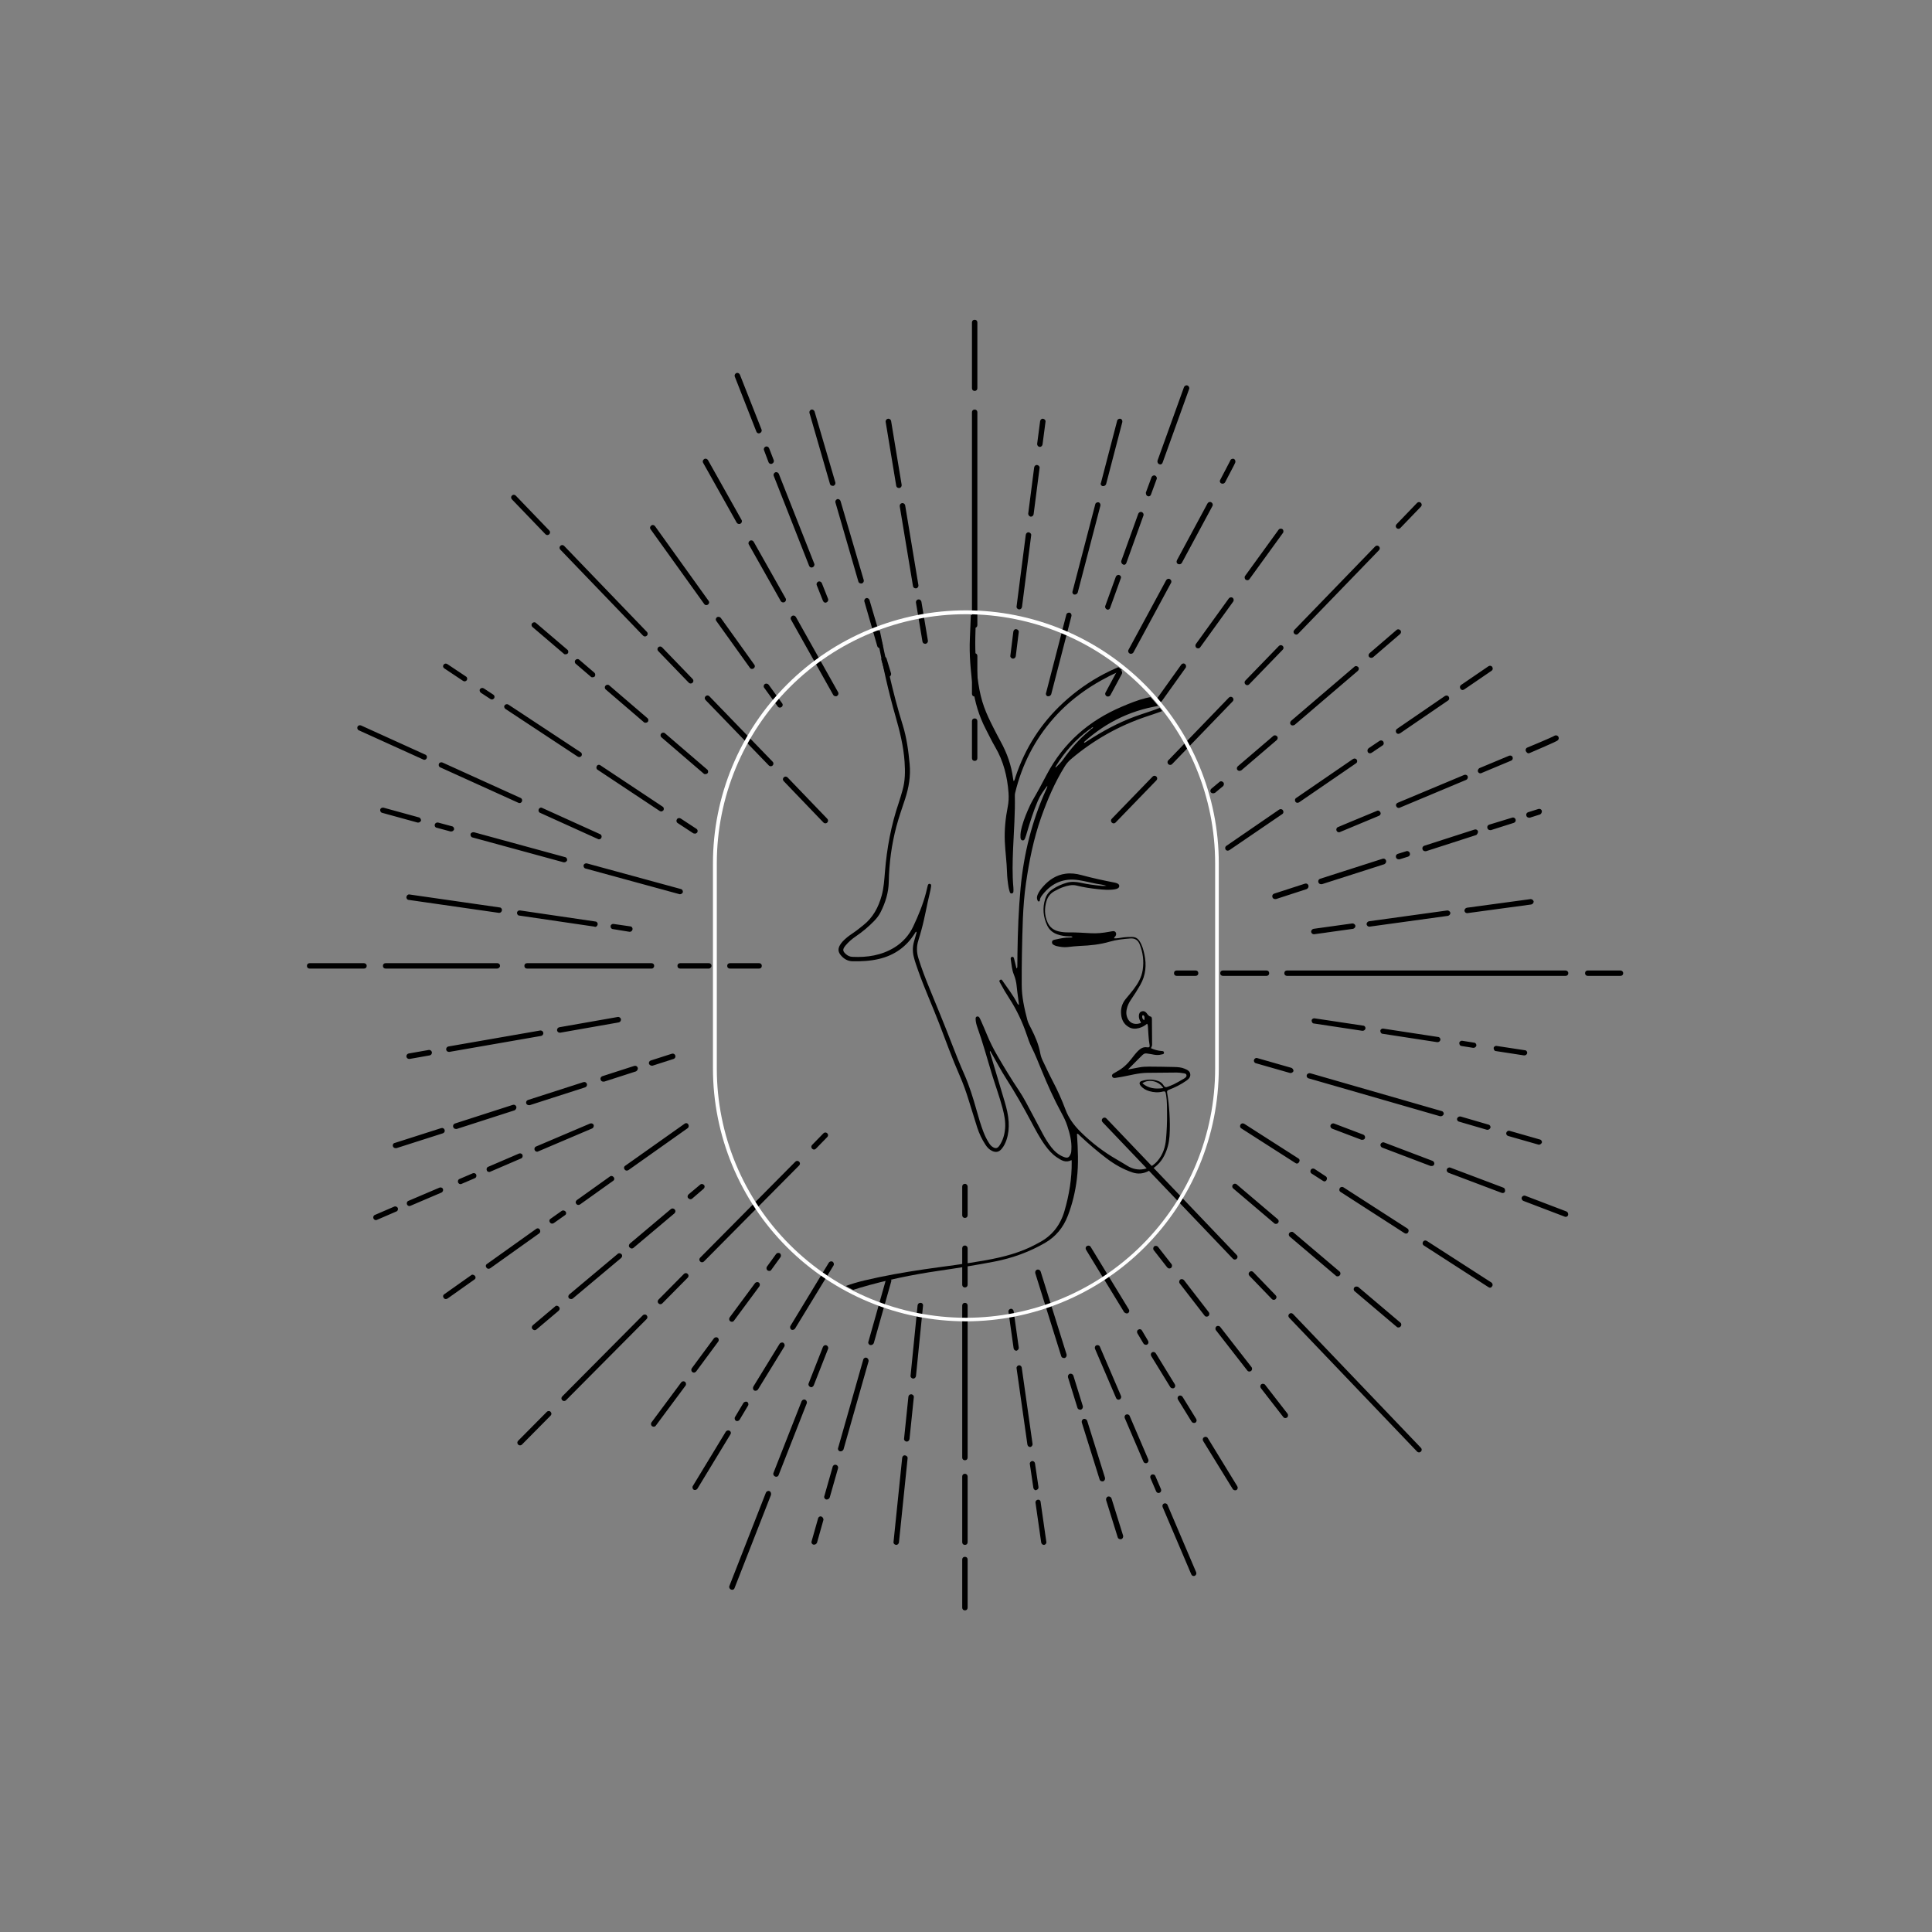 <svg xmlns="http://www.w3.org/2000/svg" xmlns:xlink="http://www.w3.org/1999/xlink" width="500" zoomAndPan="magnify" viewBox="0 0 375 375" height="500" preserveAspectRatio="xMidYMid meet" version="1.2"><rect x="0" y="0" width="375" height="375" fill="#808080" stroke="none"/><defs><clipPath id="8d119f07a3"><path d="M 59.27 62.07 L 315.77 62.07 L 315.77 312.57 L 59.27 312.57 Z M 59.27 62.07 "/></clipPath><clipPath id="7c2c7a1ec7"><path d="M 139.133 119.219 L 235.883 119.219 L 235.883 255.719 L 139.133 255.719 Z M 139.133 119.219 "/></clipPath><clipPath id="e79a682913"><path d="M 138.383 167.586 L 138.383 207.414 C 138.383 220.441 143.559 232.934 152.77 242.148 C 161.98 251.359 174.473 256.531 187.5 256.531 C 200.527 256.531 213.02 251.359 222.23 242.148 C 231.441 232.934 236.617 220.441 236.617 207.414 L 236.617 167.586 C 236.617 154.559 231.441 142.066 222.23 132.852 C 213.02 123.641 200.527 118.469 187.5 118.469 C 174.473 118.469 161.98 123.641 152.77 132.852 C 143.559 142.066 138.383 154.559 138.383 167.586 Z M 138.383 167.586 "/></clipPath><clipPath id="386c9083ab"><path d="M 187.5 119.367 C 200.289 119.367 212.551 124.445 221.594 133.488 C 230.637 142.531 235.719 154.797 235.719 167.586 L 235.719 207.414 C 235.719 220.203 230.637 232.469 221.594 241.512 C 212.551 250.555 200.289 255.633 187.5 255.633 C 174.711 255.633 162.449 250.555 153.406 241.512 C 144.363 232.469 139.281 220.203 139.281 207.414 L 139.281 167.586 C 139.281 154.797 144.363 142.531 153.406 133.488 C 162.449 124.445 174.711 119.367 187.5 119.367 Z M 187.5 119.367 "/></clipPath><clipPath id="bb80b288af"><path d="M 138.383 118.469 L 236.582 118.469 L 236.582 256.469 L 138.383 256.469 Z M 138.383 118.469 "/></clipPath><clipPath id="6d8d869e4d"><path d="M 138.383 167.586 L 138.383 207.414 C 138.383 220.441 143.559 232.934 152.77 242.148 C 161.98 251.359 174.473 256.531 187.5 256.531 C 200.527 256.531 213.02 251.359 222.23 242.148 C 231.441 232.934 236.617 220.441 236.617 207.414 L 236.617 167.586 C 236.617 154.559 231.441 142.066 222.23 132.852 C 213.02 123.641 200.527 118.469 187.5 118.469 C 174.473 118.469 161.98 123.641 152.77 132.852 C 143.559 142.066 138.383 154.559 138.383 167.586 Z M 138.383 167.586 "/></clipPath><clipPath id="d2e071f643"><path d="M 138.383 167.562 L 138.383 207.371 C 138.383 220.395 143.555 232.879 152.762 242.086 C 161.969 251.293 174.453 256.469 187.473 256.469 C 200.496 256.469 212.98 251.293 222.188 242.086 C 231.395 232.879 236.566 220.395 236.566 207.371 L 236.566 167.562 C 236.566 154.539 231.395 142.055 222.188 132.848 C 212.98 123.641 200.496 118.469 187.473 118.469 C 174.453 118.469 161.969 123.641 152.762 132.848 C 143.555 142.055 138.383 154.539 138.383 167.562 Z M 138.383 167.562 "/></clipPath></defs><g id="ebebd70ddd"><g clip-rule="nonzero" clip-path="url(#8d119f07a3)"><path style=" stroke:none;fill-rule:nonzero;fill:#000000;fill-opacity:1;" d="M 189.707 139.969 L 189.707 147.16 C 189.707 147.477 189.496 147.688 189.18 147.688 C 188.867 147.688 188.656 147.477 188.656 147.16 L 188.656 139.969 C 188.656 139.656 188.867 139.445 189.18 139.445 C 189.496 139.445 189.707 139.656 189.707 139.969 Z M 189.18 126.793 C 188.867 126.793 188.656 127.004 188.656 127.32 L 188.656 134.668 C 188.656 134.984 188.867 135.191 189.18 135.191 C 189.496 135.191 189.707 134.984 189.707 134.668 L 189.707 127.32 C 189.707 127.004 189.496 126.793 189.18 126.793 Z M 189.18 79.496 C 188.867 79.496 188.656 79.707 188.656 80.023 L 188.656 121.336 C 188.656 121.648 188.867 121.859 189.18 121.859 C 189.496 121.859 189.707 121.648 189.707 121.336 L 189.707 80.023 C 189.707 79.707 189.496 79.496 189.18 79.496 Z M 189.18 62.07 C 188.867 62.07 188.656 62.277 188.656 62.594 L 188.656 75.348 C 188.656 75.664 188.867 75.875 189.18 75.875 C 189.496 75.875 189.707 75.664 189.707 75.348 L 189.707 62.594 C 189.707 62.277 189.496 62.07 189.18 62.07 Z M 314.535 188.367 L 308.184 188.367 C 307.871 188.367 307.66 188.578 307.66 188.895 C 307.66 189.207 307.871 189.418 308.184 189.418 L 314.535 189.418 C 314.852 189.418 315.062 189.207 315.062 188.895 C 315.062 188.578 314.797 188.367 314.535 188.367 Z M 303.879 188.367 L 249.812 188.367 C 249.496 188.367 249.285 188.578 249.285 188.895 C 249.285 189.207 249.496 189.418 249.812 189.418 L 303.879 189.418 C 304.195 189.418 304.406 189.207 304.406 188.895 C 304.406 188.578 304.141 188.367 303.879 188.367 Z M 237.371 189.418 L 245.82 189.418 C 246.137 189.418 246.348 189.207 246.348 188.895 C 246.348 188.578 246.137 188.367 245.82 188.367 L 237.371 188.367 C 237.055 188.367 236.844 188.578 236.844 188.895 C 236.844 189.207 237.055 189.418 237.371 189.418 Z M 228.395 188.367 C 228.078 188.367 227.871 188.578 227.871 188.895 C 227.871 189.207 228.078 189.418 228.395 189.418 L 232.07 189.418 C 232.383 189.418 232.594 189.207 232.594 188.895 C 232.594 188.578 232.383 188.367 232.07 188.367 Z M 187.293 302.176 C 186.977 302.176 186.766 302.387 186.766 302.699 L 186.766 312.043 C 186.766 312.359 186.977 312.57 187.293 312.57 C 187.605 312.57 187.816 312.359 187.816 312.043 L 187.816 302.699 C 187.816 302.387 187.605 302.176 187.293 302.176 Z M 187.293 286.059 C 186.977 286.059 186.766 286.27 186.766 286.586 L 186.766 299.34 C 186.766 299.656 186.977 299.863 187.293 299.863 C 187.605 299.863 187.816 299.656 187.816 299.34 L 187.816 286.586 C 187.816 286.32 187.605 286.059 187.293 286.059 Z M 187.293 252.883 C 186.977 252.883 186.766 253.094 186.766 253.41 L 186.766 282.91 C 186.766 283.227 186.977 283.434 187.293 283.434 C 187.605 283.434 187.816 283.227 187.816 282.91 L 187.816 253.41 C 187.816 253.094 187.605 252.883 187.293 252.883 Z M 187.293 241.754 C 186.977 241.754 186.766 241.965 186.766 242.281 L 186.766 249.367 C 186.766 249.68 186.977 249.891 187.293 249.891 C 187.605 249.891 187.816 249.68 187.816 249.367 L 187.816 242.281 C 187.816 242.016 187.605 241.754 187.293 241.754 Z M 187.293 229.785 C 186.977 229.785 186.766 229.996 186.766 230.312 L 186.766 235.875 C 186.766 236.191 186.977 236.398 187.293 236.398 C 187.605 236.398 187.816 236.191 187.816 235.875 L 187.816 230.312 C 187.816 230.047 187.605 229.785 187.293 229.785 Z M 70.652 186.953 L 60.098 186.953 C 59.785 186.953 59.574 187.16 59.574 187.477 C 59.574 187.793 59.785 188 60.098 188 L 70.652 188 C 70.965 188 71.176 187.793 71.176 187.477 C 71.176 187.16 70.914 186.953 70.652 186.953 Z M 97.055 187.477 C 97.055 187.16 96.844 186.953 96.531 186.953 L 74.852 186.953 C 74.535 186.953 74.324 187.16 74.324 187.477 C 74.324 187.793 74.535 188 74.852 188 L 96.477 188 C 96.793 188 97.055 187.738 97.055 187.477 Z M 126.977 187.477 C 126.977 187.16 126.766 186.953 126.453 186.953 L 102.305 186.953 C 101.988 186.953 101.781 187.16 101.781 187.477 C 101.781 187.793 101.988 188 102.305 188 L 126.504 188 C 126.766 188 126.977 187.738 126.977 187.477 Z M 138.105 187.477 C 138.105 187.16 137.895 186.953 137.578 186.953 L 132.016 186.953 C 131.699 186.953 131.492 187.16 131.492 187.477 C 131.492 187.793 131.699 188 132.016 188 L 137.578 188 C 137.844 188 138.105 187.738 138.105 187.477 Z M 141.676 186.953 C 141.359 186.953 141.148 187.16 141.148 187.477 C 141.148 187.793 141.359 188 141.676 188 L 147.344 188 C 147.66 188 147.867 187.793 147.867 187.477 C 147.867 187.16 147.66 186.953 147.344 186.953 Z M 196.582 127.844 C 196.582 127.844 196.637 127.844 196.637 127.844 C 196.898 127.844 197.109 127.633 197.16 127.371 L 197.738 122.699 C 197.789 122.438 197.582 122.176 197.266 122.121 C 197.004 122.07 196.742 122.277 196.688 122.594 L 196.109 127.266 C 196.059 127.527 196.27 127.789 196.582 127.844 Z M 197.789 118.289 C 197.789 118.289 197.844 118.289 197.844 118.289 C 198.105 118.289 198.316 118.078 198.367 117.816 L 200.152 103.906 C 200.203 103.645 199.996 103.383 199.68 103.328 C 199.418 103.277 199.156 103.484 199.102 103.801 L 197.316 117.711 C 197.266 117.973 197.477 118.238 197.789 118.289 Z M 200.047 100.285 C 200.047 100.285 200.102 100.285 200.102 100.285 C 200.363 100.285 200.574 100.074 200.625 99.812 L 201.781 90.836 C 201.832 90.574 201.621 90.309 201.309 90.258 C 201.043 90.207 200.781 90.414 200.73 90.73 L 199.574 99.707 C 199.574 99.969 199.785 100.23 200.047 100.285 Z M 201.781 86.742 C 201.781 86.742 201.832 86.742 201.832 86.742 C 202.094 86.742 202.305 86.531 202.355 86.27 L 202.934 81.859 C 202.988 81.598 202.777 81.332 202.461 81.281 C 202.199 81.23 201.938 81.438 201.887 81.754 L 201.309 86.164 C 201.309 86.426 201.465 86.688 201.781 86.742 Z M 203.355 135.141 C 203.406 135.141 203.461 135.141 203.512 135.141 C 203.723 135.141 203.934 134.984 204.035 134.773 L 207.973 119.551 C 208.027 119.285 207.867 118.973 207.605 118.918 C 207.344 118.867 207.027 119.023 206.977 119.285 L 203.039 134.512 C 202.934 134.773 203.094 135.086 203.355 135.141 Z M 208.5 115.402 C 208.551 115.402 208.605 115.402 208.656 115.402 C 208.867 115.402 209.078 115.246 209.18 115.035 L 213.59 98.133 C 213.645 97.871 213.484 97.555 213.223 97.5 C 212.961 97.449 212.645 97.605 212.594 97.871 L 208.184 114.773 C 208.078 115.035 208.238 115.352 208.5 115.402 Z M 214.012 94.352 C 214.062 94.352 214.117 94.352 214.168 94.352 C 214.379 94.352 214.59 94.195 214.691 93.984 L 217.844 81.91 C 217.895 81.648 217.738 81.332 217.477 81.281 C 217.215 81.23 216.898 81.387 216.844 81.648 L 213.695 93.723 C 213.539 93.984 213.75 94.301 214.012 94.352 Z M 217.266 111.621 C 217.004 111.52 216.688 111.676 216.582 111.938 L 214.535 117.605 C 214.43 117.871 214.59 118.184 214.852 118.289 C 214.902 118.289 214.957 118.344 215.008 118.344 C 215.219 118.344 215.43 118.184 215.48 117.973 L 217.527 112.305 C 217.684 111.988 217.527 111.727 217.266 111.621 Z M 218 109.574 C 218.055 109.574 218.105 109.629 218.156 109.629 C 218.367 109.629 218.578 109.469 218.629 109.262 L 221.938 100.074 C 222.043 99.812 221.887 99.496 221.621 99.391 C 221.359 99.285 221.047 99.445 220.941 99.707 L 217.633 108.895 C 217.582 109.156 217.738 109.469 218 109.574 Z M 222.777 96.293 C 222.828 96.293 222.883 96.348 222.934 96.348 C 223.145 96.348 223.355 96.191 223.406 95.98 L 224.508 92.988 C 224.613 92.727 224.457 92.41 224.195 92.305 C 223.934 92.199 223.617 92.359 223.512 92.621 L 222.41 95.613 C 222.41 95.926 222.516 96.242 222.777 96.293 Z M 225.035 90.102 C 225.086 90.102 225.141 90.152 225.191 90.152 C 225.402 90.152 225.613 89.996 225.664 89.785 L 230.809 75.508 C 230.914 75.246 230.758 74.93 230.492 74.824 C 230.23 74.719 229.918 74.879 229.812 75.141 L 224.668 89.418 C 224.613 89.734 224.773 90.047 225.035 90.102 Z M 217.527 130.102 C 217.266 129.941 216.949 130.047 216.793 130.309 L 214.59 134.406 C 214.43 134.668 214.535 134.984 214.797 135.141 C 214.902 135.191 214.957 135.191 215.062 135.191 C 215.27 135.191 215.43 135.086 215.531 134.93 L 217.738 130.836 C 217.895 130.52 217.789 130.207 217.527 130.102 Z M 227.082 112.41 C 226.82 112.254 226.504 112.359 226.348 112.621 C 223.723 117.449 221.148 122.277 219.051 126.109 C 218.895 126.375 218.996 126.688 219.262 126.848 C 219.363 126.898 219.418 126.898 219.523 126.898 C 219.734 126.898 219.891 126.793 219.996 126.637 C 222.094 122.805 224.668 117.973 227.293 113.145 C 227.449 112.883 227.344 112.566 227.082 112.41 Z M 228.656 109.469 C 228.762 109.523 228.812 109.523 228.918 109.523 C 229.129 109.523 229.285 109.418 229.391 109.262 C 231.543 105.27 233.59 101.438 235.324 98.238 C 235.48 97.973 235.375 97.66 235.113 97.5 C 234.852 97.344 234.535 97.449 234.379 97.711 C 232.645 100.914 230.598 104.746 228.445 108.734 C 228.289 109.051 228.395 109.367 228.656 109.469 Z M 237.055 93.828 C 237.109 93.879 237.215 93.879 237.316 93.879 C 237.527 93.879 237.684 93.773 237.789 93.617 C 239.734 89.941 239.785 89.785 239.785 89.68 C 239.836 89.418 239.68 89.102 239.418 89.051 C 239.156 88.996 238.84 89.156 238.789 89.418 C 238.734 89.523 238.422 90.152 236.844 93.145 C 236.688 93.406 236.793 93.723 237.055 93.828 Z M 229.285 129 L 224.668 135.453 C 224.508 135.664 224.562 136.031 224.773 136.191 C 224.879 136.242 224.98 136.293 225.086 136.293 C 225.246 136.293 225.402 136.242 225.508 136.086 L 230.125 129.629 C 230.285 129.418 230.23 129.051 230.02 128.895 C 229.758 128.684 229.445 128.789 229.285 129 Z M 232.961 125.637 L 239.367 116.766 C 239.523 116.559 239.469 116.191 239.262 116.031 C 239.051 115.875 238.684 115.926 238.527 116.137 L 232.121 125.008 C 231.965 125.219 232.016 125.586 232.227 125.742 C 232.332 125.797 232.438 125.848 232.543 125.848 C 232.699 125.848 232.855 125.797 232.961 125.637 Z M 242.094 112.621 C 242.254 112.621 242.41 112.566 242.516 112.41 L 249.023 103.434 C 249.18 103.223 249.129 102.855 248.918 102.699 C 248.711 102.543 248.34 102.594 248.184 102.805 L 241.676 111.781 C 241.516 111.988 241.57 112.359 241.781 112.516 C 241.887 112.566 241.988 112.621 242.094 112.621 Z M 271.438 102.645 C 271.598 102.645 271.703 102.594 271.805 102.488 L 275.797 98.344 C 276.008 98.133 276.008 97.816 275.797 97.605 C 275.586 97.398 275.27 97.398 275.062 97.605 L 271.07 101.754 C 270.863 101.965 270.863 102.277 271.07 102.488 C 271.176 102.594 271.332 102.645 271.438 102.645 Z M 251.598 123.172 C 251.754 123.172 251.859 123.117 251.965 123.016 L 267.66 106.793 C 267.871 106.582 267.871 106.27 267.66 106.059 C 267.449 105.848 267.133 105.848 266.926 106.059 L 251.23 122.277 C 251.02 122.488 251.02 122.805 251.23 123.016 C 251.332 123.117 251.492 123.172 251.598 123.172 Z M 242.094 132.988 C 242.254 132.988 242.359 132.934 242.461 132.832 L 248.973 126.109 C 249.184 125.902 249.184 125.586 248.973 125.375 C 248.762 125.168 248.445 125.168 248.238 125.375 L 241.727 132.094 C 241.516 132.305 241.516 132.621 241.727 132.832 C 241.832 132.934 241.938 132.988 242.094 132.988 Z M 226.766 148.316 C 226.871 148.422 226.977 148.473 227.133 148.473 C 227.293 148.473 227.398 148.422 227.5 148.316 L 239.262 136.137 C 239.469 135.926 239.469 135.613 239.262 135.402 C 239.051 135.191 238.734 135.191 238.527 135.402 L 226.766 147.582 C 226.559 147.738 226.559 148.105 226.766 148.316 Z M 215.797 159.656 C 215.902 159.758 216.004 159.812 216.164 159.812 C 216.32 159.812 216.426 159.758 216.531 159.656 L 224.457 151.465 C 224.668 151.254 224.668 150.941 224.457 150.73 C 224.246 150.52 223.934 150.52 223.723 150.73 L 215.797 158.918 C 215.586 159.129 215.586 159.445 215.797 159.656 Z M 237.422 151.832 C 237.215 151.621 236.898 151.57 236.688 151.781 L 235.113 153.094 C 234.902 153.305 234.852 153.617 235.062 153.828 C 235.164 153.934 235.324 153.984 235.48 153.984 C 235.586 153.984 235.742 153.934 235.848 153.879 L 237.422 152.566 C 237.582 152.359 237.633 152.043 237.422 151.832 Z M 240.574 149.629 C 240.676 149.629 240.836 149.574 240.941 149.523 L 247.816 143.645 C 248.027 143.434 248.078 143.117 247.871 142.91 C 247.66 142.699 247.344 142.648 247.133 142.855 L 240.258 148.734 C 240.047 148.945 239.996 149.262 240.207 149.469 C 240.309 149.574 240.469 149.629 240.574 149.629 Z M 250.914 140.809 C 251.02 140.809 251.176 140.758 251.281 140.703 L 263.566 130.207 C 263.773 129.996 263.828 129.68 263.617 129.469 C 263.406 129.262 263.094 129.207 262.883 129.418 L 250.598 139.918 C 250.391 140.125 250.336 140.441 250.547 140.652 C 250.598 140.758 250.758 140.809 250.914 140.809 Z M 266.504 127.582 L 271.754 123.066 C 271.965 122.855 272.016 122.543 271.805 122.332 C 271.598 122.121 271.281 122.07 271.07 122.277 L 265.82 126.793 C 265.613 127.004 265.559 127.32 265.77 127.527 C 265.875 127.633 266.031 127.688 266.191 127.688 C 266.293 127.688 266.398 127.633 266.504 127.582 Z M 283.879 133.934 C 283.984 133.934 284.09 133.879 284.195 133.828 L 289.496 130.207 C 289.758 130.047 289.812 129.734 289.652 129.469 C 289.496 129.207 289.184 129.156 288.918 129.312 L 283.617 132.934 C 283.355 133.094 283.301 133.406 283.461 133.672 C 283.566 133.828 283.723 133.934 283.879 133.934 Z M 271.02 142.227 C 271.125 142.383 271.281 142.438 271.438 142.438 C 271.543 142.438 271.648 142.383 271.754 142.332 L 281.047 135.98 C 281.309 135.824 281.359 135.508 281.203 135.246 C 281.047 134.984 280.73 134.93 280.469 135.086 L 271.125 141.492 C 270.914 141.648 270.863 141.965 271.02 142.227 Z M 265.508 146.008 C 265.613 146.164 265.77 146.215 265.926 146.215 C 266.031 146.215 266.137 146.164 266.242 146.109 L 268.344 144.695 C 268.605 144.535 268.656 144.223 268.5 143.957 C 268.344 143.695 268.027 143.645 267.766 143.801 L 265.664 145.219 C 265.402 145.43 265.352 145.742 265.508 146.008 Z M 263.355 147.477 C 263.199 147.215 262.883 147.16 262.621 147.32 L 251.598 154.879 C 251.332 155.035 251.281 155.352 251.438 155.613 C 251.543 155.77 251.703 155.824 251.859 155.824 C 251.965 155.824 252.07 155.77 252.172 155.719 L 263.199 148.16 C 263.406 148.055 263.512 147.738 263.355 147.477 Z M 249.023 157.293 C 248.867 157.031 248.551 156.977 248.289 157.137 L 238.055 164.168 C 237.789 164.328 237.738 164.641 237.895 164.902 C 238 165.062 238.156 165.113 238.316 165.113 C 238.422 165.113 238.527 165.062 238.629 165.008 L 248.867 158.027 C 249.129 157.871 249.184 157.555 249.023 157.293 Z M 259.418 161.23 C 259.523 161.438 259.68 161.543 259.891 161.543 C 259.941 161.543 260.047 161.543 260.102 161.492 C 260.102 161.492 263.145 160.23 267.66 158.344 C 267.922 158.238 268.078 157.922 267.922 157.66 C 267.816 157.398 267.5 157.238 267.238 157.398 C 262.777 159.234 259.68 160.547 259.68 160.547 C 259.418 160.652 259.312 160.969 259.418 161.23 Z M 284.879 150.68 C 284.773 150.414 284.457 150.312 284.195 150.414 C 279.84 152.254 275.27 154.145 271.281 155.824 C 271.02 155.926 270.863 156.242 271.02 156.504 C 271.125 156.715 271.281 156.82 271.492 156.82 C 271.543 156.82 271.648 156.82 271.703 156.766 C 275.691 155.086 280.258 153.199 284.613 151.359 C 284.824 151.254 284.98 150.941 284.879 150.68 Z M 286.871 149.785 C 286.977 149.996 287.133 150.102 287.344 150.102 C 287.398 150.102 287.504 150.102 287.555 150.047 C 289.602 149.207 291.543 148.367 293.328 147.633 C 293.59 147.527 293.695 147.215 293.59 146.949 C 293.484 146.688 293.172 146.582 292.91 146.688 C 291.125 147.422 289.184 148.262 287.133 149.102 C 286.926 149.262 286.766 149.523 286.871 149.785 Z M 296.688 146.215 C 296.742 146.215 296.848 146.215 296.898 146.164 C 302.043 143.957 302.254 143.801 302.359 143.695 C 302.566 143.539 302.621 143.223 302.461 142.961 C 302.305 142.75 301.992 142.648 301.727 142.805 C 301.57 142.91 300.73 143.328 296.426 145.113 C 296.164 145.219 296.059 145.535 296.164 145.797 C 296.32 146.059 296.477 146.215 296.688 146.215 Z M 299.262 157.344 C 299.156 157.082 298.895 156.926 298.578 157.031 L 296.582 157.66 C 296.32 157.766 296.164 158.027 296.27 158.344 C 296.32 158.551 296.531 158.711 296.793 158.711 C 296.848 158.711 296.898 158.711 296.949 158.711 L 298.945 158.078 C 299.207 157.922 299.312 157.605 299.262 157.344 Z M 289.023 160.074 C 288.762 160.18 288.605 160.441 288.711 160.758 C 288.762 160.969 288.973 161.125 289.234 161.125 C 289.285 161.125 289.34 161.125 289.391 161.125 L 293.855 159.707 C 294.117 159.602 294.273 159.34 294.168 159.023 C 294.062 158.762 293.801 158.605 293.488 158.711 Z M 286.871 161.336 C 286.766 161.07 286.504 160.914 286.191 161.02 L 276.426 164.168 C 276.164 164.273 276.008 164.535 276.109 164.852 C 276.164 165.062 276.375 165.219 276.637 165.219 C 276.688 165.219 276.742 165.219 276.793 165.219 L 286.559 162.07 C 286.766 161.859 286.926 161.598 286.871 161.336 Z M 272.961 165.219 L 271.281 165.742 C 271.02 165.848 270.863 166.109 270.965 166.426 C 271.02 166.637 271.23 166.793 271.492 166.793 C 271.543 166.793 271.598 166.793 271.648 166.793 L 273.328 166.27 C 273.59 166.164 273.75 165.902 273.645 165.586 C 273.539 165.27 273.223 165.113 272.961 165.219 Z M 269.023 167.004 C 268.918 166.742 268.656 166.582 268.344 166.688 L 256.215 170.574 C 255.953 170.68 255.797 170.941 255.902 171.254 C 255.953 171.465 256.164 171.621 256.426 171.621 C 256.477 171.621 256.531 171.621 256.582 171.621 L 268.711 167.738 C 268.973 167.582 269.129 167.32 269.023 167.004 Z M 253.957 171.832 C 253.855 171.57 253.59 171.414 253.277 171.52 L 247.293 173.461 C 247.031 173.566 246.871 173.828 246.977 174.145 C 247.031 174.352 247.238 174.512 247.5 174.512 C 247.555 174.512 247.605 174.512 247.66 174.512 L 253.645 172.566 C 253.906 172.41 254.062 172.148 253.957 171.832 Z M 284.773 177.238 C 284.773 177.238 284.824 177.238 284.824 177.238 L 297.215 175.559 C 297.477 175.508 297.688 175.246 297.688 174.984 C 297.633 174.719 297.371 174.512 297.109 174.512 L 284.719 176.191 C 284.457 176.242 284.246 176.504 284.246 176.766 C 284.301 177.082 284.512 177.238 284.773 177.238 Z M 265.77 179.863 C 265.77 179.863 265.82 179.863 265.82 179.863 L 281.047 177.766 C 281.309 177.711 281.52 177.449 281.52 177.188 C 281.465 176.926 281.203 176.715 280.941 176.715 L 265.719 178.816 C 265.453 178.867 265.246 179.129 265.246 179.391 C 265.297 179.656 265.508 179.863 265.77 179.863 Z M 255.008 181.336 C 255.008 181.336 255.062 181.336 255.062 181.336 L 262.621 180.285 C 262.883 180.23 263.094 179.969 263.094 179.707 C 263.039 179.445 262.777 179.234 262.516 179.234 L 254.957 180.285 C 254.695 180.336 254.484 180.598 254.484 180.863 C 254.535 181.125 254.746 181.336 255.008 181.336 Z M 295.797 204.852 C 295.848 204.852 295.848 204.852 295.902 204.852 C 296.164 204.852 296.375 204.641 296.426 204.43 C 296.477 204.168 296.27 203.855 296.008 203.855 L 290.496 203.016 C 290.23 202.961 289.918 203.172 289.918 203.434 C 289.918 203.695 290.074 204.012 290.336 204.012 Z M 283.617 203.016 L 285.926 203.383 C 285.98 203.383 285.98 203.383 286.031 203.383 C 286.293 203.383 286.504 203.172 286.559 202.961 C 286.609 202.699 286.398 202.383 286.137 202.383 L 283.828 202.016 C 283.566 201.965 283.25 202.176 283.25 202.438 C 283.25 202.699 283.355 202.961 283.617 203.016 Z M 278.945 202.281 C 279 202.281 279 202.281 279.051 202.281 C 279.312 202.281 279.523 202.07 279.574 201.859 C 279.629 201.598 279.418 201.281 279.156 201.281 L 268.5 199.656 C 268.238 199.602 267.922 199.812 267.922 200.074 C 267.922 200.336 268.078 200.652 268.344 200.652 Z M 264.406 200.074 C 264.457 200.074 264.457 200.074 264.512 200.074 C 264.773 200.074 264.98 199.863 265.035 199.656 C 265.086 199.391 264.879 199.078 264.613 199.078 L 255.164 197.66 C 254.902 197.609 254.59 197.816 254.59 198.078 C 254.59 198.344 254.746 198.656 255.008 198.656 Z M 298.734 222.176 C 298.945 222.176 299.156 222.016 299.262 221.809 C 299.367 221.543 299.156 221.23 298.895 221.176 L 293.016 219.496 C 292.75 219.391 292.438 219.602 292.383 219.863 C 292.277 220.129 292.488 220.441 292.75 220.496 L 298.629 222.176 C 298.629 222.176 298.684 222.176 298.734 222.176 Z M 282.832 217.082 C 282.727 217.344 282.934 217.66 283.199 217.711 L 288.605 219.289 C 288.656 219.289 288.711 219.289 288.762 219.289 C 288.973 219.289 289.184 219.129 289.285 218.918 C 289.391 218.656 289.184 218.344 288.918 218.289 L 283.512 216.715 C 283.199 216.664 282.934 216.82 282.832 217.082 Z M 253.645 208.684 C 253.539 208.945 253.75 209.262 254.012 209.312 L 279.523 216.664 C 279.574 216.664 279.629 216.664 279.68 216.664 C 279.891 216.664 280.102 216.504 280.207 216.297 C 280.309 216.031 280.102 215.719 279.84 215.664 L 254.324 208.316 C 254.012 208.262 253.695 208.422 253.645 208.684 Z M 250.652 207.266 L 244.039 205.375 C 243.773 205.273 243.461 205.48 243.406 205.742 C 243.301 206.008 243.512 206.32 243.773 206.375 L 250.391 208.266 C 250.441 208.266 250.492 208.266 250.547 208.266 C 250.758 208.266 250.965 208.105 251.07 207.895 C 251.07 207.633 250.914 207.371 250.652 207.266 Z M 304.039 235.141 L 296.059 232.098 C 295.797 231.992 295.48 232.148 295.375 232.41 C 295.27 232.672 295.43 232.988 295.691 233.094 L 303.672 236.137 C 303.723 236.137 303.773 236.191 303.879 236.191 C 304.09 236.191 304.301 236.086 304.352 235.875 C 304.457 235.559 304.301 235.246 304.039 235.141 Z M 291.805 230.52 L 281.52 226.637 C 281.254 226.531 280.941 226.688 280.836 226.953 C 280.73 227.215 280.887 227.527 281.148 227.633 L 291.438 231.52 C 291.492 231.52 291.543 231.57 291.648 231.57 C 291.859 231.57 292.07 231.465 292.121 231.258 C 292.176 230.887 292.07 230.625 291.805 230.52 Z M 277.895 226.32 C 278.105 226.32 278.316 226.215 278.367 226.008 C 278.473 225.742 278.316 225.43 278.055 225.324 L 268.656 221.754 C 268.395 221.648 268.078 221.809 267.973 222.07 C 267.871 222.332 268.027 222.648 268.289 222.75 L 277.688 226.32 C 277.789 226.32 277.844 226.32 277.895 226.32 Z M 264.457 221.23 C 264.668 221.23 264.879 221.125 264.93 220.914 C 265.035 220.652 264.879 220.336 264.613 220.23 L 258.945 218.078 C 258.684 217.977 258.367 218.133 258.262 218.395 C 258.156 218.656 258.316 218.973 258.578 219.078 L 264.246 221.23 C 264.352 221.23 264.406 221.23 264.457 221.23 Z M 289.496 248.945 L 276.949 240.863 C 276.688 240.703 276.375 240.758 276.215 241.02 C 276.059 241.281 276.109 241.598 276.375 241.754 L 288.918 249.84 C 289.023 249.891 289.129 249.945 289.184 249.945 C 289.34 249.945 289.551 249.84 289.602 249.68 C 289.812 249.473 289.707 249.105 289.496 248.945 Z M 272.91 239.445 C 273.066 239.445 273.277 239.34 273.328 239.184 C 273.484 238.922 273.434 238.605 273.172 238.449 L 260.781 230.469 C 260.52 230.312 260.207 230.363 260.047 230.625 C 259.891 230.887 259.941 231.203 260.207 231.359 L 272.594 239.34 C 272.699 239.391 272.805 239.445 272.91 239.445 Z M 255.164 226.898 C 254.902 226.742 254.59 226.793 254.43 227.055 C 254.273 227.32 254.324 227.633 254.59 227.793 L 256.793 229.207 C 256.898 229.262 257.004 229.312 257.055 229.312 C 257.215 229.312 257.422 229.207 257.477 229.051 C 257.633 228.789 257.582 228.473 257.316 228.316 Z M 252.016 224.852 L 241.516 218.133 C 241.254 217.977 240.941 218.027 240.781 218.289 C 240.625 218.551 240.676 218.867 240.941 219.023 L 251.438 225.742 C 251.543 225.797 251.648 225.848 251.703 225.848 C 251.859 225.848 252.07 225.742 252.121 225.586 C 252.332 225.324 252.277 225.008 252.016 224.852 Z M 262.883 249.891 C 262.672 250.102 262.727 250.469 262.934 250.625 L 271.125 257.555 C 271.23 257.66 271.332 257.66 271.438 257.66 C 271.598 257.66 271.754 257.609 271.859 257.449 C 272.07 257.242 272.016 256.871 271.805 256.715 L 263.617 249.785 C 263.355 249.68 263.039 249.68 262.883 249.891 Z M 250.285 239.289 C 250.074 239.496 250.125 239.863 250.336 240.023 L 259.312 247.633 C 259.418 247.738 259.523 247.738 259.629 247.738 C 259.785 247.738 259.941 247.688 260.047 247.527 C 260.258 247.32 260.207 246.953 259.996 246.793 L 251.02 239.184 C 250.809 239.023 250.492 239.078 250.285 239.289 Z M 248.027 236.664 L 240.047 229.891 C 239.836 229.68 239.469 229.734 239.312 229.945 C 239.102 230.152 239.156 230.52 239.367 230.68 L 247.344 237.449 C 247.449 237.555 247.555 237.555 247.66 237.555 C 247.816 237.555 247.973 237.504 248.078 237.344 C 248.238 237.188 248.238 236.871 248.027 236.664 Z M 250.965 255.035 C 250.758 254.824 250.441 254.824 250.23 255.035 C 250.023 255.246 250.023 255.559 250.23 255.77 L 275.062 281.754 C 275.168 281.859 275.324 281.914 275.43 281.914 C 275.535 281.914 275.691 281.859 275.797 281.754 C 276.008 281.543 276.008 281.23 275.797 281.02 Z M 243.25 246.898 C 243.039 246.688 242.727 246.688 242.516 246.898 C 242.305 247.109 242.305 247.426 242.516 247.633 L 246.871 252.148 C 246.977 252.254 247.133 252.305 247.238 252.305 C 247.344 252.305 247.5 252.254 247.605 252.148 C 247.816 251.938 247.816 251.625 247.605 251.414 Z M 239.68 244.484 C 239.785 244.484 239.941 244.434 240.047 244.328 C 240.258 244.117 240.258 243.801 240.047 243.594 L 214.746 217.082 C 214.535 216.871 214.223 216.871 214.012 217.082 C 213.801 217.293 213.801 217.609 214.012 217.816 L 239.312 244.328 C 239.418 244.434 239.574 244.484 239.68 244.484 Z M 245.559 268.789 C 245.402 268.578 245.035 268.527 244.824 268.684 C 244.613 268.84 244.562 269.207 244.719 269.418 L 249.078 275.035 C 249.18 275.191 249.34 275.246 249.496 275.246 C 249.602 275.246 249.707 275.191 249.812 275.141 C 250.023 274.984 250.074 274.617 249.918 274.406 Z M 236.844 257.555 C 236.688 257.344 236.32 257.293 236.109 257.449 C 235.902 257.609 235.848 257.977 236.004 258.184 L 242.094 266.008 C 242.199 266.164 242.359 266.215 242.516 266.215 C 242.621 266.215 242.727 266.164 242.828 266.113 C 243.039 265.953 243.094 265.586 242.934 265.375 Z M 234.223 255.559 C 234.324 255.559 234.43 255.508 234.535 255.457 C 234.746 255.297 234.797 254.93 234.641 254.719 L 229.812 248.473 C 229.652 248.266 229.285 248.211 229.078 248.367 C 228.867 248.527 228.812 248.895 228.973 249.105 L 233.801 255.352 C 233.906 255.508 234.062 255.559 234.223 255.559 Z M 226.977 246.215 C 227.082 246.215 227.188 246.164 227.293 246.113 C 227.5 245.953 227.555 245.586 227.398 245.375 L 224.773 242.016 C 224.613 241.809 224.246 241.754 224.039 241.914 C 223.828 242.07 223.773 242.438 223.934 242.648 L 226.559 246.008 C 226.66 246.113 226.82 246.215 226.977 246.215 Z M 234.43 279.129 C 234.273 278.867 233.957 278.816 233.695 278.973 C 233.434 279.129 233.383 279.445 233.539 279.707 L 239.262 289 C 239.367 289.156 239.523 289.262 239.734 289.262 C 239.836 289.262 239.941 289.262 239.996 289.207 C 240.258 289.051 240.309 288.738 240.152 288.473 Z M 228.812 270.941 C 228.551 271.098 228.5 271.414 228.656 271.676 L 231.281 275.93 C 231.387 276.086 231.543 276.191 231.754 276.191 C 231.859 276.191 231.965 276.191 232.016 276.137 C 232.277 275.98 232.332 275.664 232.172 275.402 L 229.551 271.152 C 229.391 270.887 229.078 270.785 228.812 270.941 Z M 223.617 262.488 C 223.355 262.648 223.301 262.961 223.461 263.223 L 227.133 269.207 C 227.238 269.367 227.398 269.473 227.605 269.473 C 227.711 269.473 227.816 269.473 227.871 269.418 C 228.133 269.262 228.184 268.945 228.027 268.684 L 224.352 262.699 C 224.195 262.438 223.879 262.332 223.617 262.488 Z M 220.941 258.082 C 220.676 258.238 220.625 258.551 220.781 258.816 L 221.938 260.758 C 222.043 260.914 222.199 261.02 222.41 261.02 C 222.516 261.02 222.621 261.02 222.672 260.969 C 222.934 260.809 222.988 260.496 222.828 260.234 L 221.676 258.289 C 221.516 257.977 221.203 257.922 220.941 258.082 Z M 218.684 254.93 C 218.789 254.93 218.895 254.93 218.945 254.879 C 219.207 254.719 219.262 254.406 219.102 254.145 L 211.699 242.016 C 211.543 241.754 211.23 241.703 210.965 241.859 C 210.703 242.016 210.652 242.332 210.809 242.594 L 218.211 254.719 C 218.367 254.824 218.523 254.93 218.684 254.93 Z M 226.609 292.098 C 226.504 291.832 226.188 291.73 225.926 291.832 C 225.664 291.938 225.559 292.254 225.664 292.516 L 231.23 305.586 C 231.332 305.797 231.492 305.902 231.703 305.902 C 231.754 305.902 231.859 305.902 231.91 305.848 C 232.172 305.746 232.277 305.43 232.172 305.168 Z M 224.246 286.48 C 224.141 286.219 223.828 286.113 223.566 286.219 C 223.301 286.32 223.195 286.637 223.301 286.898 L 224.406 289.473 C 224.508 289.68 224.668 289.785 224.879 289.785 C 224.93 289.785 225.035 289.785 225.086 289.734 C 225.348 289.629 225.453 289.312 225.348 289.051 Z M 219.262 274.824 C 219.156 274.562 218.84 274.457 218.578 274.562 C 218.316 274.668 218.211 274.984 218.316 275.246 L 221.938 283.695 C 222.043 283.906 222.199 284.012 222.41 284.012 C 222.461 284.012 222.566 284.012 222.621 283.961 C 222.883 283.855 222.988 283.539 222.883 283.277 Z M 217.109 271.676 C 217.16 271.676 217.266 271.676 217.316 271.625 C 217.582 271.52 217.684 271.203 217.582 270.941 L 213.484 261.387 C 213.383 261.125 213.066 261.02 212.805 261.125 C 212.543 261.23 212.438 261.543 212.543 261.809 L 216.637 271.359 C 216.742 271.57 216.898 271.676 217.109 271.676 Z M 215.742 290.836 C 215.637 290.574 215.375 290.418 215.062 290.469 C 214.797 290.574 214.641 290.836 214.691 291.152 L 216.949 298.395 C 217.004 298.605 217.215 298.762 217.477 298.762 C 217.527 298.762 217.582 298.762 217.633 298.762 C 217.895 298.656 218.055 298.395 218 298.082 Z M 211.02 275.77 C 210.914 275.508 210.652 275.352 210.336 275.402 C 210.074 275.508 209.918 275.77 209.969 276.086 L 213.434 287.16 C 213.484 287.371 213.695 287.527 213.957 287.527 C 214.012 287.527 214.062 287.527 214.117 287.527 C 214.379 287.426 214.535 287.16 214.484 286.848 Z M 210.18 272.938 L 208.34 267.004 C 208.238 266.742 207.973 266.586 207.66 266.637 C 207.398 266.742 207.238 267.004 207.293 267.32 L 209.129 273.25 C 209.18 273.461 209.391 273.617 209.652 273.617 C 209.707 273.617 209.758 273.617 209.812 273.617 C 210.074 273.512 210.23 273.25 210.18 272.938 Z M 201.988 246.793 C 201.887 246.531 201.621 246.375 201.309 246.426 C 201.043 246.531 200.887 246.793 200.941 247.109 L 205.98 263.223 C 206.031 263.434 206.242 263.594 206.504 263.594 C 206.559 263.594 206.609 263.594 206.66 263.594 C 206.926 263.488 207.082 263.223 207.027 262.91 Z M 201.414 291.098 C 201.148 291.152 200.941 291.414 200.992 291.676 L 202.094 299.395 C 202.148 299.656 202.355 299.863 202.621 299.863 C 202.621 299.863 202.672 299.863 202.672 299.863 C 202.934 299.812 203.145 299.551 203.094 299.289 L 201.988 291.57 C 201.988 291.258 201.727 291.047 201.414 291.098 Z M 201.148 289.207 C 201.414 289.156 201.621 288.895 201.57 288.633 L 200.887 284.012 C 200.836 283.75 200.574 283.539 200.309 283.594 C 200.047 283.645 199.836 283.906 199.891 284.168 L 200.574 288.789 C 200.625 289.051 200.836 289.262 201.098 289.262 C 201.098 289.207 201.148 289.207 201.148 289.207 Z M 200.414 280.234 L 198.316 265.43 C 198.262 265.168 198 264.957 197.738 265.008 C 197.477 265.062 197.266 265.324 197.316 265.586 L 199.418 280.391 C 199.469 280.652 199.68 280.863 199.941 280.863 C 199.941 280.863 199.996 280.863 199.996 280.863 C 200.258 280.809 200.469 280.496 200.414 280.234 Z M 197.738 261.543 L 196.742 254.457 C 196.688 254.195 196.426 253.984 196.164 254.039 C 195.902 254.09 195.691 254.352 195.742 254.617 L 196.742 261.703 C 196.793 261.965 197.004 262.176 197.266 262.176 C 197.266 262.176 197.316 262.176 197.316 262.176 C 197.582 262.07 197.789 261.809 197.738 261.543 Z M 175.691 282.488 C 175.375 282.438 175.164 282.648 175.113 282.961 L 173.434 299.289 C 173.379 299.551 173.59 299.812 173.906 299.863 C 173.906 299.863 173.957 299.863 173.957 299.863 C 174.219 299.863 174.43 299.656 174.484 299.395 L 176.164 283.066 C 176.215 282.805 176.004 282.543 175.691 282.488 Z M 176.898 270.625 C 176.582 270.625 176.371 270.785 176.32 271.098 L 175.48 279.234 C 175.43 279.496 175.637 279.762 175.953 279.812 C 175.953 279.812 176.004 279.812 176.004 279.812 C 176.27 279.812 176.477 279.602 176.531 279.34 L 177.371 271.203 C 177.422 270.941 177.211 270.68 176.898 270.625 Z M 178.684 252.883 C 178.367 252.883 178.156 253.039 178.105 253.355 L 176.742 267.004 C 176.688 267.266 176.898 267.527 177.211 267.582 C 177.211 267.582 177.266 267.582 177.266 267.582 C 177.527 267.582 177.738 267.371 177.789 267.109 L 179.156 253.461 C 179.207 253.145 178.996 252.883 178.684 252.883 Z M 159.418 294.352 C 159.156 294.25 158.84 294.457 158.789 294.723 L 157.527 299.184 C 157.422 299.445 157.633 299.762 157.895 299.812 C 157.949 299.812 158 299.812 158.051 299.812 C 158.262 299.812 158.473 299.656 158.578 299.445 L 159.836 294.984 C 159.836 294.723 159.68 294.457 159.418 294.352 Z M 162.254 284.328 C 161.988 284.223 161.676 284.434 161.621 284.695 L 159.996 290.418 C 159.891 290.68 160.102 290.992 160.363 291.047 C 160.414 291.047 160.469 291.047 160.52 291.047 C 160.73 291.047 160.941 290.891 161.043 290.68 L 162.672 284.957 C 162.723 284.695 162.566 284.379 162.254 284.328 Z M 168.184 263.539 C 167.922 263.434 167.605 263.645 167.555 263.906 L 162.672 281.074 C 162.566 281.336 162.777 281.648 163.039 281.703 C 163.094 281.703 163.145 281.703 163.195 281.703 C 163.406 281.703 163.617 281.543 163.723 281.336 L 168.605 264.168 C 168.605 263.906 168.445 263.594 168.184 263.539 Z M 172.594 248 C 172.332 247.895 172.016 248.105 171.965 248.367 L 168.551 260.441 C 168.445 260.703 168.656 261.02 168.918 261.074 C 168.973 261.074 169.023 261.074 169.078 261.074 C 169.285 261.074 169.496 260.914 169.602 260.703 L 173.012 248.633 C 173.012 248.367 172.855 248.105 172.594 248 Z M 149.34 289.418 C 149.074 289.312 148.762 289.473 148.656 289.734 L 141.57 307.844 C 141.465 308.105 141.621 308.422 141.883 308.527 C 141.938 308.527 141.988 308.578 142.094 308.578 C 142.305 308.578 142.516 308.473 142.566 308.266 L 149.652 290.152 C 149.707 289.84 149.602 289.523 149.34 289.418 Z M 156.27 271.676 C 156.004 271.57 155.691 271.73 155.586 271.992 L 150.125 285.902 C 150.02 286.164 150.18 286.48 150.441 286.586 C 150.492 286.586 150.547 286.637 150.652 286.637 C 150.859 286.637 151.07 286.531 151.125 286.32 L 156.582 272.41 C 156.688 272.098 156.531 271.781 156.27 271.676 Z M 157.949 268.895 L 160.73 261.809 C 160.836 261.543 160.676 261.23 160.414 261.125 C 160.152 261.02 159.836 261.176 159.73 261.441 L 156.949 268.527 C 156.844 268.789 157.004 269.105 157.266 269.207 C 157.316 269.207 157.371 269.262 157.477 269.262 C 157.633 269.262 157.844 269.105 157.949 268.895 Z M 141.621 277.711 C 141.359 277.555 141.043 277.66 140.887 277.871 L 134.484 288.422 C 134.324 288.684 134.43 289 134.641 289.156 C 134.746 289.207 134.797 289.207 134.902 289.207 C 135.059 289.207 135.27 289.105 135.375 288.945 L 141.781 278.395 C 141.938 278.184 141.883 277.871 141.621 277.711 Z M 144.301 272.305 L 142.672 275.035 C 142.516 275.297 142.621 275.613 142.828 275.77 C 142.934 275.824 142.988 275.824 143.094 275.824 C 143.25 275.824 143.461 275.719 143.562 275.562 L 145.191 272.832 C 145.348 272.57 145.242 272.254 145.035 272.098 C 144.773 271.992 144.457 272.098 144.301 272.305 Z M 146.398 269.891 C 146.504 269.945 146.555 269.945 146.66 269.945 C 146.82 269.945 147.027 269.84 147.133 269.68 L 152.227 261.387 C 152.383 261.125 152.277 260.809 152.066 260.652 C 151.805 260.496 151.492 260.602 151.332 260.809 L 146.242 269.105 C 146.086 269.418 146.137 269.734 146.398 269.891 Z M 153.59 258.082 C 153.695 258.133 153.75 258.133 153.852 258.133 C 154.012 258.133 154.219 258.027 154.324 257.871 L 161.781 245.641 C 161.938 245.375 161.832 245.062 161.621 244.902 C 161.359 244.746 161.043 244.852 160.887 245.062 L 153.434 257.344 C 153.277 257.609 153.379 257.922 153.59 258.082 Z M 132.227 268.316 L 126.453 276.086 C 126.293 276.297 126.348 276.664 126.555 276.82 C 126.66 276.871 126.766 276.926 126.871 276.926 C 127.027 276.926 127.188 276.871 127.293 276.715 L 133.066 268.945 C 133.223 268.738 133.172 268.367 132.961 268.211 C 132.75 268.055 132.438 268.055 132.227 268.316 Z M 135.113 266.215 L 139.418 260.391 C 139.574 260.18 139.523 259.812 139.312 259.656 C 139.102 259.496 138.734 259.551 138.578 259.762 L 134.273 265.586 C 134.117 265.797 134.168 266.164 134.379 266.32 C 134.484 266.375 134.586 266.426 134.691 266.426 C 134.852 266.426 135.008 266.32 135.113 266.215 Z M 147.293 248.945 C 147.082 248.789 146.715 248.84 146.555 249.051 L 141.621 255.719 C 141.465 255.93 141.516 256.297 141.727 256.453 C 141.832 256.504 141.938 256.559 142.043 256.559 C 142.199 256.559 142.355 256.504 142.461 256.348 L 147.395 249.68 C 147.555 249.418 147.5 249.105 147.293 248.945 Z M 149.707 246.48 L 151.492 244.012 C 151.648 243.801 151.598 243.434 151.387 243.277 C 151.176 243.121 150.809 243.172 150.652 243.383 L 148.867 245.848 C 148.707 246.059 148.762 246.426 148.973 246.586 C 149.074 246.637 149.18 246.688 149.285 246.688 C 149.445 246.688 149.652 246.637 149.707 246.48 Z M 106.137 274.039 L 100.57 279.656 C 100.363 279.863 100.363 280.18 100.57 280.391 C 100.676 280.496 100.781 280.547 100.938 280.547 C 101.098 280.547 101.203 280.496 101.309 280.391 L 106.871 274.773 C 107.082 274.562 107.082 274.25 106.871 274.039 C 106.715 273.828 106.348 273.828 106.137 274.039 Z M 124.773 255.297 L 109.129 271.047 C 108.918 271.258 108.918 271.57 109.129 271.781 C 109.234 271.887 109.34 271.938 109.496 271.938 C 109.652 271.938 109.758 271.887 109.863 271.781 L 125.508 256.031 C 125.715 255.824 125.715 255.508 125.508 255.297 C 125.348 255.09 124.98 255.09 124.773 255.297 Z M 132.75 247.266 L 127.816 252.254 C 127.605 252.465 127.605 252.777 127.816 252.988 C 127.922 253.094 128.027 253.145 128.184 253.145 C 128.34 253.145 128.445 253.094 128.551 252.988 L 133.484 248 C 133.695 247.793 133.695 247.477 133.484 247.266 C 133.277 247.055 132.961 247.055 132.75 247.266 Z M 155.113 225.48 C 154.902 225.273 154.59 225.273 154.379 225.48 L 135.898 244.117 C 135.691 244.328 135.691 244.641 135.898 244.852 C 136.004 244.957 136.109 245.008 136.27 245.008 C 136.426 245.008 136.531 244.957 136.637 244.852 L 155.113 226.215 C 155.324 226.008 155.324 225.691 155.113 225.48 Z M 159.836 219.969 L 157.633 222.227 C 157.422 222.438 157.422 222.75 157.633 222.961 C 157.738 223.066 157.844 223.121 158 223.121 C 158.156 223.121 158.262 223.066 158.367 222.961 L 160.57 220.703 C 160.781 220.496 160.781 220.18 160.57 219.969 C 160.363 219.762 160.047 219.762 159.836 219.969 Z M 107.762 253.566 L 103.406 257.242 C 103.195 257.449 103.145 257.766 103.355 257.977 C 103.461 258.082 103.617 258.184 103.773 258.184 C 103.879 258.184 104.035 258.133 104.09 258.082 L 108.445 254.406 C 108.656 254.195 108.707 253.879 108.5 253.672 C 108.289 253.41 107.973 253.355 107.762 253.566 Z M 110.859 252.148 C 110.965 252.148 111.125 252.098 111.176 252.043 L 120.57 244.168 C 120.781 243.961 120.836 243.645 120.625 243.434 C 120.414 243.223 120.098 243.172 119.891 243.383 L 110.492 251.258 C 110.285 251.465 110.23 251.781 110.441 251.992 C 110.547 252.098 110.703 252.148 110.859 252.148 Z M 130.23 234.668 L 122.25 241.387 C 122.043 241.598 121.988 241.914 122.199 242.121 C 122.305 242.227 122.461 242.332 122.621 242.332 C 122.723 242.332 122.883 242.281 122.934 242.227 L 130.914 235.508 C 131.125 235.297 131.176 234.984 130.965 234.773 C 130.754 234.512 130.441 234.512 130.23 234.668 Z M 136.582 230.73 C 136.793 230.52 136.844 230.207 136.637 229.996 C 136.426 229.785 136.109 229.734 135.898 229.945 L 133.645 231.832 C 133.434 232.043 133.379 232.359 133.59 232.566 C 133.695 232.672 133.852 232.777 134.012 232.777 C 134.117 232.777 134.273 232.727 134.324 232.672 Z M 91.438 247.527 L 86.242 251.203 C 85.98 251.359 85.926 251.676 86.137 251.938 C 86.242 252.098 86.398 252.148 86.555 252.148 C 86.66 252.148 86.766 252.098 86.871 252.043 L 92.066 248.367 C 92.332 248.211 92.383 247.895 92.172 247.633 C 91.965 247.426 91.648 247.32 91.438 247.527 Z M 104.77 238.656 C 104.613 238.395 104.301 238.344 104.035 238.551 L 94.535 245.324 C 94.273 245.48 94.219 245.797 94.43 246.059 C 94.535 246.215 94.691 246.27 94.852 246.27 C 94.957 246.27 95.059 246.215 95.164 246.164 L 104.668 239.391 C 104.875 239.234 104.93 238.922 104.77 238.656 Z M 109.023 235.035 L 106.871 236.559 C 106.609 236.715 106.555 237.031 106.766 237.293 C 106.871 237.449 107.027 237.504 107.188 237.504 C 107.293 237.504 107.395 237.449 107.5 237.398 L 109.652 235.875 C 109.914 235.719 109.969 235.402 109.758 235.141 C 109.547 234.93 109.234 234.879 109.023 235.035 Z M 111.859 233.672 C 111.965 233.828 112.121 233.879 112.277 233.879 C 112.383 233.879 112.488 233.828 112.594 233.777 L 118.996 229.207 C 119.258 229.051 119.312 228.734 119.102 228.473 C 118.945 228.266 118.629 228.16 118.367 228.367 L 111.965 232.938 C 111.754 233.094 111.648 233.406 111.859 233.672 Z M 133.59 218.238 C 133.434 217.977 133.117 217.922 132.855 218.133 L 121.359 226.27 C 121.098 226.426 121.043 226.742 121.254 227.004 C 121.359 227.16 121.516 227.215 121.676 227.215 C 121.781 227.215 121.883 227.16 121.988 227.109 L 133.484 218.973 C 133.695 218.816 133.746 218.5 133.59 218.238 Z M 76.531 234.195 L 72.75 235.824 C 72.488 235.93 72.383 236.242 72.488 236.504 C 72.594 236.715 72.75 236.82 72.961 236.82 C 73.012 236.82 73.117 236.82 73.172 236.77 L 76.949 235.141 C 77.211 235.035 77.316 234.719 77.211 234.457 C 77.105 234.246 76.793 234.09 76.531 234.195 Z M 85.98 230.785 C 85.875 230.52 85.559 230.414 85.297 230.52 L 79.258 233.094 C 78.996 233.199 78.891 233.512 78.996 233.777 C 79.102 233.984 79.258 234.09 79.469 234.09 C 79.523 234.09 79.629 234.09 79.68 234.039 L 85.715 231.465 C 85.926 231.359 86.082 231.047 85.98 230.785 Z M 91.754 227.738 L 89.18 228.84 C 88.918 228.945 88.812 229.262 88.918 229.523 C 89.023 229.734 89.18 229.84 89.391 229.84 C 89.441 229.84 89.547 229.84 89.602 229.785 L 92.172 228.684 C 92.434 228.578 92.539 228.266 92.434 228 C 92.332 227.738 92.016 227.633 91.754 227.738 Z M 94.957 227.477 C 95.008 227.477 95.113 227.477 95.164 227.426 L 101.148 224.852 C 101.41 224.746 101.516 224.434 101.41 224.168 C 101.309 223.906 100.992 223.801 100.73 223.906 L 94.746 226.48 C 94.484 226.582 94.379 226.898 94.484 227.16 C 94.535 227.371 94.746 227.477 94.957 227.477 Z M 115.219 218.344 C 115.113 218.078 114.797 217.977 114.535 218.078 L 104.035 222.543 C 103.773 222.648 103.668 222.961 103.773 223.223 C 103.879 223.434 104.035 223.539 104.246 223.539 C 104.301 223.539 104.402 223.539 104.457 223.488 L 114.957 219.023 C 115.164 218.918 115.324 218.605 115.219 218.344 Z M 76.266 222.488 C 76.32 222.699 76.531 222.855 76.793 222.855 C 76.844 222.855 76.898 222.855 76.949 222.855 L 85.98 219.969 C 86.242 219.863 86.398 219.602 86.293 219.289 C 86.188 219.023 85.926 218.867 85.609 218.973 L 76.582 221.859 C 76.32 221.91 76.164 222.227 76.266 222.488 Z M 100.203 214.773 C 100.098 214.512 99.836 214.352 99.523 214.457 L 88.289 218.078 C 88.027 218.184 87.867 218.449 87.973 218.762 C 88.027 218.973 88.234 219.129 88.5 219.129 C 88.551 219.129 88.602 219.129 88.656 219.129 L 99.891 215.508 C 100.152 215.352 100.309 215.035 100.203 214.773 Z M 102.672 214.512 C 102.723 214.512 102.777 214.512 102.828 214.512 L 113.59 211.047 C 113.852 210.941 114.012 210.68 113.906 210.363 C 113.801 210.102 113.539 209.945 113.223 210.047 L 102.461 213.512 C 102.199 213.617 102.043 213.879 102.148 214.195 C 102.199 214.352 102.41 214.512 102.672 214.512 Z M 123.773 207.215 C 123.668 206.953 123.406 206.793 123.09 206.898 L 116.898 208.895 C 116.637 209 116.477 209.262 116.582 209.574 C 116.637 209.785 116.844 209.945 117.109 209.945 C 117.16 209.945 117.211 209.945 117.266 209.945 L 123.461 207.949 C 123.723 207.793 123.879 207.477 123.773 207.215 Z M 126.504 206.848 C 126.555 206.848 126.609 206.848 126.66 206.848 L 130.754 205.535 C 131.02 205.43 131.176 205.168 131.07 204.852 C 130.965 204.59 130.703 204.43 130.387 204.535 L 126.293 205.848 C 126.031 205.953 125.875 206.215 125.98 206.531 C 126.082 206.688 126.293 206.848 126.504 206.848 Z M 79.523 205.535 L 83.406 204.852 C 83.668 204.801 83.879 204.535 83.828 204.223 C 83.773 203.961 83.512 203.75 83.195 203.801 L 79.312 204.484 C 79.051 204.535 78.84 204.801 78.891 205.113 C 78.945 205.375 79.156 205.535 79.418 205.535 C 79.418 205.535 79.469 205.535 79.523 205.535 Z M 105.453 200.441 C 105.402 200.18 105.141 199.969 104.824 200.023 L 87.027 203.121 C 86.766 203.172 86.555 203.434 86.609 203.75 C 86.66 204.012 86.871 204.168 87.133 204.168 C 87.188 204.168 87.188 204.168 87.238 204.168 L 105.035 201.07 C 105.297 201.02 105.508 200.758 105.453 200.441 Z M 108.551 199.391 C 108.289 199.445 108.078 199.707 108.133 200.023 C 108.184 200.285 108.395 200.441 108.656 200.441 C 108.707 200.441 108.707 200.441 108.762 200.441 L 120.098 198.449 C 120.363 198.395 120.57 198.133 120.52 197.816 C 120.469 197.555 120.203 197.344 119.891 197.398 Z M 78.891 174.09 C 78.84 174.352 79.051 174.668 79.312 174.668 L 96.844 177.188 C 96.844 177.188 96.898 177.188 96.898 177.188 C 97.16 177.188 97.371 176.977 97.422 176.715 C 97.477 176.453 97.266 176.137 97.004 176.137 L 79.469 173.617 C 79.207 173.566 78.945 173.773 78.891 174.09 Z M 115.48 179.918 C 115.742 179.918 115.953 179.707 116.004 179.445 C 116.059 179.184 115.848 178.867 115.586 178.867 L 100.938 176.715 C 100.676 176.664 100.363 176.871 100.363 177.137 C 100.309 177.398 100.52 177.711 100.781 177.711 L 115.426 179.863 C 115.426 179.918 115.48 179.918 115.48 179.918 Z M 122.199 180.863 C 122.199 180.863 122.25 180.863 122.25 180.863 C 122.516 180.863 122.723 180.652 122.777 180.391 C 122.828 180.129 122.621 179.812 122.355 179.812 L 119.102 179.34 C 118.84 179.289 118.523 179.496 118.523 179.758 C 118.473 180.023 118.684 180.336 118.945 180.336 Z M 81.309 158.656 L 74.43 156.766 C 74.168 156.715 73.852 156.871 73.801 157.137 C 73.746 157.398 73.906 157.711 74.168 157.766 L 81.043 159.656 C 81.098 159.656 81.148 159.656 81.203 159.656 C 81.41 159.656 81.621 159.496 81.727 159.285 C 81.727 159.023 81.57 158.711 81.309 158.656 Z M 84.719 160.652 L 87.449 161.387 C 87.5 161.387 87.555 161.387 87.605 161.387 C 87.816 161.387 88.027 161.23 88.133 161.02 C 88.184 160.758 88.027 160.441 87.762 160.391 L 85.035 159.656 C 84.77 159.602 84.457 159.758 84.402 160.023 C 84.301 160.285 84.457 160.598 84.719 160.652 Z M 91.332 161.91 C 91.281 162.176 91.438 162.488 91.699 162.543 L 109.391 167.371 C 109.445 167.371 109.496 167.371 109.547 167.371 C 109.758 167.371 109.969 167.215 110.074 167.004 C 110.125 166.742 109.969 166.426 109.707 166.375 L 92.016 161.543 C 91.699 161.492 91.387 161.648 91.332 161.91 Z M 132.016 173.566 C 132.227 173.566 132.438 173.406 132.539 173.199 C 132.594 172.934 132.438 172.621 132.172 172.566 L 113.906 167.582 C 113.645 167.527 113.328 167.688 113.277 167.949 C 113.223 168.211 113.379 168.527 113.645 168.578 L 131.91 173.566 C 131.91 173.566 131.965 173.566 132.016 173.566 Z M 69.652 141.754 L 82.148 147.422 C 82.199 147.477 82.305 147.477 82.355 147.477 C 82.566 147.477 82.723 147.371 82.828 147.16 C 82.934 146.898 82.828 146.582 82.566 146.48 L 70.074 140.809 C 69.812 140.703 69.496 140.809 69.391 141.07 C 69.285 141.336 69.391 141.648 69.652 141.754 Z M 85.453 148.945 L 100.625 155.824 C 100.676 155.875 100.781 155.875 100.836 155.875 C 101.043 155.875 101.203 155.77 101.309 155.559 C 101.41 155.297 101.309 154.984 101.043 154.879 L 85.875 148 C 85.609 147.895 85.297 148 85.191 148.262 C 85.086 148.527 85.191 148.84 85.453 148.945 Z M 104.562 157.082 C 104.457 157.344 104.562 157.66 104.824 157.766 L 116.059 162.855 C 116.109 162.91 116.215 162.91 116.266 162.91 C 116.477 162.91 116.637 162.805 116.738 162.594 C 116.844 162.332 116.738 162.016 116.477 161.91 L 105.242 156.82 C 104.98 156.664 104.668 156.82 104.562 157.082 Z M 134.902 161.809 C 135.059 161.809 135.219 161.703 135.324 161.598 C 135.48 161.336 135.43 161.02 135.164 160.863 L 132.121 158.867 C 131.859 158.711 131.543 158.762 131.387 159.023 C 131.227 159.285 131.281 159.602 131.543 159.758 L 134.586 161.754 C 134.691 161.754 134.797 161.809 134.902 161.809 Z M 115.848 148.684 C 115.691 148.945 115.742 149.262 116.004 149.418 L 128.027 157.398 C 128.133 157.449 128.234 157.504 128.34 157.504 C 128.5 157.504 128.656 157.398 128.762 157.293 C 128.918 157.031 128.867 156.715 128.605 156.559 L 116.582 148.578 C 116.32 148.367 116.004 148.422 115.848 148.684 Z M 98.105 137.605 L 112.121 146.848 C 112.227 146.898 112.332 146.949 112.434 146.949 C 112.594 146.949 112.75 146.848 112.855 146.742 C 113.012 146.48 112.961 146.164 112.699 146.008 L 98.684 136.766 C 98.418 136.609 98.105 136.664 97.945 136.926 C 97.789 137.082 97.844 137.398 98.105 137.605 Z M 93.328 134.457 L 95.164 135.664 C 95.27 135.719 95.375 135.77 95.48 135.77 C 95.637 135.77 95.797 135.664 95.898 135.559 C 96.059 135.297 96.004 134.984 95.742 134.824 L 93.906 133.617 C 93.645 133.461 93.328 133.512 93.172 133.773 C 93.012 133.934 93.117 134.301 93.328 134.457 Z M 86.242 129.734 L 89.863 132.148 C 89.969 132.199 90.074 132.254 90.18 132.254 C 90.336 132.254 90.492 132.148 90.598 132.043 C 90.754 131.781 90.703 131.465 90.441 131.309 L 86.82 128.895 C 86.555 128.734 86.242 128.789 86.082 129.051 C 85.926 129.262 85.98 129.574 86.242 129.734 Z M 103.301 120.965 C 103.09 121.176 103.145 121.543 103.355 121.703 L 109.445 126.898 C 109.547 127.004 109.652 127.004 109.758 127.004 C 109.914 127.004 110.074 126.949 110.18 126.848 C 110.387 126.637 110.336 126.27 110.125 126.109 L 104.035 120.914 C 103.828 120.703 103.512 120.758 103.301 120.965 Z M 115.375 130.574 L 112.434 128.055 C 112.227 127.844 111.859 127.895 111.699 128.105 C 111.492 128.316 111.543 128.684 111.754 128.84 L 114.691 131.359 C 114.797 131.465 114.902 131.465 115.008 131.465 C 115.164 131.465 115.324 131.414 115.426 131.309 C 115.586 131.098 115.586 130.781 115.375 130.574 Z M 118.262 133.039 C 118.051 132.832 117.684 132.883 117.527 133.094 C 117.316 133.301 117.371 133.672 117.578 133.828 L 124.98 140.18 C 125.086 140.285 125.191 140.285 125.297 140.285 C 125.453 140.285 125.613 140.23 125.715 140.125 C 125.926 139.918 125.875 139.551 125.664 139.391 Z M 128.34 142.383 C 128.133 142.594 128.184 142.961 128.395 143.117 L 136.582 150.152 C 136.688 150.258 136.793 150.258 136.898 150.258 C 137.055 150.258 137.211 150.207 137.316 150.102 C 137.527 149.891 137.477 149.523 137.266 149.367 L 129.074 142.332 C 128.867 142.121 128.5 142.176 128.34 142.383 Z M 105.875 103.695 C 105.98 103.801 106.137 103.855 106.242 103.855 C 106.348 103.855 106.504 103.801 106.609 103.695 C 106.82 103.484 106.82 103.172 106.609 102.961 L 100.098 96.191 C 99.891 95.98 99.574 95.98 99.363 96.191 C 99.156 96.398 99.156 96.715 99.363 96.926 Z M 124.824 123.383 C 124.93 123.484 125.086 123.539 125.191 123.539 C 125.297 123.539 125.453 123.484 125.559 123.383 C 125.77 123.172 125.77 122.855 125.559 122.645 L 109.496 105.953 C 109.285 105.742 108.973 105.742 108.762 105.953 C 108.551 106.164 108.551 106.477 108.762 106.688 Z M 128.5 125.637 C 128.289 125.43 127.973 125.43 127.766 125.637 C 127.555 125.848 127.555 126.164 127.766 126.375 L 133.695 132.516 C 133.801 132.621 133.957 132.672 134.062 132.672 C 134.168 132.672 134.324 132.621 134.43 132.516 C 134.641 132.305 134.641 131.992 134.43 131.781 Z M 136.949 135.141 C 136.738 135.352 136.738 135.664 136.949 135.875 L 149.234 148.578 C 149.34 148.684 149.496 148.734 149.602 148.734 C 149.707 148.734 149.863 148.684 149.969 148.578 C 150.18 148.367 150.18 148.055 149.969 147.844 L 137.684 135.141 C 137.477 134.93 137.16 134.93 136.949 135.141 Z M 152.855 150.887 C 152.645 150.68 152.332 150.68 152.121 150.887 C 151.91 151.098 151.91 151.414 152.121 151.621 L 159.836 159.656 C 159.941 159.758 160.102 159.812 160.203 159.812 C 160.309 159.812 160.469 159.758 160.57 159.656 C 160.781 159.445 160.781 159.129 160.57 158.918 Z M 136.688 117.238 C 136.793 117.398 136.949 117.449 137.109 117.449 C 137.211 117.449 137.316 117.398 137.422 117.344 C 137.633 117.188 137.738 116.871 137.527 116.609 L 127.133 102.121 C 126.977 101.91 126.66 101.805 126.398 102.016 C 126.188 102.176 126.082 102.488 126.293 102.75 Z M 139.156 119.812 C 138.945 119.969 138.84 120.285 139.051 120.547 L 145.559 129.629 C 145.664 129.785 145.82 129.84 145.98 129.84 C 146.086 129.84 146.188 129.785 146.293 129.734 C 146.504 129.574 146.609 129.262 146.398 129 L 139.891 119.918 C 139.68 119.707 139.363 119.652 139.156 119.812 Z M 148.445 132.777 C 148.234 132.934 148.133 133.25 148.34 133.512 L 150.965 137.133 C 151.07 137.293 151.227 137.344 151.387 137.344 C 151.492 137.344 151.598 137.293 151.699 137.238 C 151.91 137.082 152.016 136.766 151.805 136.504 L 149.18 132.883 C 148.973 132.672 148.656 132.621 148.445 132.777 Z M 142.988 101.438 C 143.094 101.598 143.25 101.703 143.461 101.703 C 143.562 101.703 143.617 101.703 143.723 101.648 C 143.984 101.492 144.09 101.176 143.934 100.914 L 137.422 89.312 C 137.266 89.051 136.949 88.945 136.688 89.102 C 136.426 89.262 136.32 89.574 136.477 89.836 Z M 146.293 105.164 C 146.137 104.902 145.82 104.797 145.559 104.957 C 145.297 105.113 145.191 105.43 145.348 105.691 L 151.543 116.664 C 151.648 116.82 151.805 116.926 152.016 116.926 C 152.121 116.926 152.172 116.926 152.277 116.871 C 152.539 116.715 152.645 116.398 152.488 116.137 Z M 162.461 135.086 C 162.723 134.93 162.828 134.613 162.672 134.352 L 154.484 119.758 C 154.324 119.496 154.012 119.391 153.75 119.551 C 153.484 119.707 153.379 120.023 153.539 120.285 L 161.727 134.879 C 161.832 135.035 161.988 135.141 162.199 135.141 C 162.305 135.141 162.41 135.141 162.461 135.086 Z M 146.82 83.801 C 146.926 84.012 147.082 84.117 147.293 84.117 C 147.344 84.117 147.395 84.117 147.5 84.062 C 147.766 83.957 147.922 83.645 147.816 83.383 L 143.617 72.727 C 143.512 72.461 143.195 72.305 142.934 72.41 C 142.672 72.516 142.516 72.828 142.621 73.094 Z M 149.18 89.734 C 149.285 89.941 149.445 90.047 149.652 90.047 C 149.707 90.047 149.758 90.047 149.863 89.996 C 150.125 89.891 150.285 89.574 150.18 89.312 L 149.285 87.004 C 149.18 86.742 148.867 86.582 148.605 86.688 C 148.34 86.793 148.184 87.109 148.289 87.371 Z M 150.18 92.359 L 157.055 109.84 C 157.16 110.047 157.316 110.152 157.527 110.152 C 157.582 110.152 157.633 110.152 157.738 110.102 C 158 109.996 158.156 109.68 158.051 109.418 L 151.176 91.988 C 151.07 91.727 150.758 91.57 150.492 91.676 C 150.23 91.781 150.074 92.094 150.18 92.359 Z M 160.203 116.977 C 160.258 116.977 160.309 116.977 160.414 116.926 C 160.676 116.82 160.836 116.504 160.73 116.242 L 159.523 113.199 C 159.418 112.934 159.102 112.777 158.84 112.883 C 158.578 112.988 158.422 113.301 158.523 113.566 L 159.73 116.609 C 159.836 116.82 159.996 116.977 160.203 116.977 Z M 161.098 93.934 C 161.148 94.141 161.359 94.301 161.621 94.301 C 161.676 94.301 161.727 94.301 161.781 94.301 C 162.043 94.195 162.199 93.934 162.148 93.668 L 158.105 79.863 C 158 79.602 157.738 79.445 157.477 79.496 C 157.211 79.602 157.055 79.863 157.109 80.125 Z M 166.609 112.883 C 166.66 113.094 166.871 113.25 167.133 113.25 C 167.188 113.25 167.238 113.25 167.293 113.25 C 167.555 113.145 167.711 112.883 167.66 112.621 L 163.145 97.238 C 163.039 96.977 162.777 96.82 162.516 96.871 C 162.254 96.977 162.094 97.238 162.148 97.5 Z M 170.285 125.43 C 170.336 125.637 170.547 125.797 170.809 125.797 C 170.859 125.797 170.914 125.797 170.965 125.797 C 171.227 125.691 171.387 125.43 171.332 125.168 L 168.762 116.453 C 168.656 116.191 168.395 116.031 168.133 116.086 C 167.867 116.191 167.711 116.453 167.766 116.715 Z M 172.07 127.789 C 171.965 127.527 171.699 127.371 171.438 127.422 C 171.176 127.527 171.02 127.789 171.07 128.055 L 171.91 130.992 C 171.965 131.203 172.172 131.359 172.438 131.359 C 172.488 131.359 172.539 131.359 172.594 131.359 C 172.855 131.254 173.012 130.992 172.961 130.73 Z M 174.484 94.719 C 174.535 94.719 174.535 94.719 174.59 94.719 C 174.852 94.668 175.059 94.406 175.008 94.09 L 172.961 81.703 C 172.91 81.438 172.645 81.23 172.332 81.281 C 172.07 81.332 171.859 81.598 171.91 81.91 L 173.957 94.301 C 174.012 94.562 174.219 94.719 174.484 94.719 Z M 174.641 98.289 L 177.211 113.773 C 177.266 114.039 177.477 114.195 177.738 114.195 C 177.789 114.195 177.789 114.195 177.844 114.195 C 178.105 114.141 178.316 113.879 178.262 113.566 L 175.691 98.078 C 175.637 97.816 175.375 97.605 175.059 97.66 C 174.797 97.711 174.59 97.973 174.641 98.289 Z M 178.211 116.348 C 177.949 116.398 177.738 116.664 177.789 116.977 L 179.051 124.535 C 179.102 124.797 179.312 124.957 179.574 124.957 C 179.629 124.957 179.629 124.957 179.68 124.957 C 179.941 124.902 180.152 124.641 180.102 124.328 L 178.84 116.766 C 178.734 116.453 178.473 116.293 178.211 116.348 Z M 178.211 116.348 "/></g><g clip-rule="nonzero" clip-path="url(#7c2c7a1ec7)"><g clip-rule="nonzero" clip-path="url(#e79a682913)"><g clip-rule="nonzero" clip-path="url(#386c9083ab)"><path style=" stroke:none;fill-rule:nonzero;fill:#000000;fill-opacity:1;" d="M 164.359 91.547 C 164.688 92.223 164.75 92.973 164.898 93.695 C 165.5 96.609 166.07 99.535 166.664 102.453 C 167.383 105.988 168.086 109.531 168.84 113.062 C 170.113 119.02 171.242 125.008 172.613 130.945 C 173.367 134.223 174.203 137.48 175.207 140.688 C 175.988 143.188 176.324 145.746 176.566 148.336 C 176.781 150.66 176.398 152.871 175.684 155.062 C 175.102 156.844 174.473 158.605 173.988 160.418 C 173.051 163.949 172.578 167.543 172.508 171.191 C 172.465 173.27 171.859 175.188 170.938 177.027 C 170.613 177.676 170.168 178.246 169.664 178.766 C 168.59 179.871 167.418 180.859 166.145 181.723 C 165.375 182.242 164.672 182.844 164.082 183.566 C 163.508 184.273 163.543 184.645 164.227 185.227 C 164.582 185.531 164.988 185.703 165.453 185.723 C 168.328 185.863 171.086 185.441 173.578 183.922 C 175.219 182.922 176.473 181.508 177.277 179.785 C 178.262 177.684 179.152 175.535 179.738 173.277 C 179.852 172.84 179.941 172.398 180.055 171.961 C 180.113 171.734 180.203 171.492 180.5 171.566 C 180.797 171.641 180.742 171.91 180.711 172.129 C 180.652 172.508 180.586 172.887 180.492 173.258 C 179.898 175.645 179.516 178.082 178.859 180.453 C 178.668 181.148 178.477 181.844 178.254 182.531 C 177.883 183.688 177.902 184.832 178.262 185.992 C 178.875 187.98 179.625 189.918 180.41 191.836 C 181.867 195.383 183.336 198.926 184.711 202.508 C 185.484 204.508 186.27 206.5 187.141 208.461 C 188.141 210.719 188.863 213.062 189.531 215.434 C 189.941 216.891 190.355 218.344 190.902 219.754 C 191.191 220.492 191.535 221.199 191.965 221.867 C 192.16 222.176 192.387 222.453 192.703 222.645 C 193.246 222.977 193.605 222.91 193.969 222.387 C 194.668 221.375 194.992 220.23 195.09 219.02 C 195.199 217.695 194.938 216.414 194.605 215.141 C 194 212.824 193.156 210.582 192.465 208.293 C 191.562 205.312 190.75 202.309 189.695 199.375 C 189.516 198.863 189.379 198.336 189.367 197.789 C 189.363 197.582 189.383 197.367 189.637 197.305 C 189.871 197.25 190.027 197.379 190.137 197.57 C 190.211 197.707 190.285 197.848 190.348 197.992 C 190.742 198.902 191.156 199.805 191.523 200.727 C 192.125 202.219 192.852 203.641 193.66 205.027 C 194.961 207.25 196.285 209.453 197.723 211.59 C 198.723 213.066 199.516 214.668 200.359 216.238 C 201.051 217.531 201.727 218.836 202.426 220.125 C 202.906 221.023 203.441 221.887 204.066 222.688 C 204.703 223.5 205.465 224.164 206.434 224.547 C 207.227 224.855 207.508 224.715 207.836 223.918 C 207.941 223.652 207.938 223.391 207.953 223.121 C 208.051 221.531 207.645 220.035 207.168 218.547 C 206.887 217.66 206.477 216.836 206.031 216.023 C 204.562 213.328 203.312 210.523 202.148 207.684 C 201.539 206.203 200.957 204.711 200.234 203.273 C 199.84 202.488 199.562 201.652 199.277 200.816 C 198.438 198.352 197.34 196.008 195.922 193.82 C 195.297 192.852 194.703 191.867 194.164 190.848 C 194.051 190.637 193.836 190.375 194.129 190.195 C 194.426 190.008 194.555 190.324 194.691 190.52 C 195.621 191.848 196.613 193.137 197.371 194.586 C 197.461 194.75 197.512 194.973 197.785 195.039 C 197.727 194.574 197.672 194.129 197.617 193.688 C 197.523 192.949 197.402 192.211 197.34 191.469 C 197.27 190.676 197.098 189.918 196.793 189.176 C 196.402 188.23 196.344 187.203 196.184 186.203 C 196.148 185.992 196.184 185.77 196.438 185.723 C 196.691 185.68 196.785 185.879 196.836 186.086 C 196.984 186.699 197.133 187.309 197.297 187.973 C 197.484 187.848 197.465 187.695 197.465 187.559 C 197.477 186.723 197.477 185.887 197.488 185.051 C 197.551 180.805 197.703 176.559 198.098 172.332 C 198.719 165.699 200.305 159.305 203.07 153.223 C 203.168 153.004 203.309 152.797 203.277 152.523 C 202.582 153.43 201.918 154.352 201.461 155.406 C 200.574 157.461 199.922 159.594 199.285 161.738 C 199.188 162.062 199.09 162.387 198.969 162.703 C 198.879 162.938 198.746 163.184 198.438 163.113 C 198.152 163.047 198.082 162.793 198.074 162.527 C 198.062 162.168 198.066 161.809 198.129 161.449 C 198.391 160.016 198.898 158.664 199.469 157.34 C 199.781 156.613 200.113 155.891 200.508 155.211 C 201.441 153.613 202.312 151.98 203.172 150.344 C 206.422 144.172 211.355 139.883 217.727 137.176 C 219.262 136.523 220.797 135.891 222.426 135.492 C 223.941 135.121 225.457 135.066 226.988 135.289 C 227.523 135.367 228.062 135.422 228.594 135.527 C 228.992 135.609 229.332 135.551 229.688 135.352 C 231.344 134.422 232.941 133.406 234.344 132.117 C 234.828 131.676 235.293 131.215 235.645 130.652 C 236.09 129.941 235.957 129.434 235.207 129.043 C 234.438 128.645 233.586 128.5 232.746 128.344 C 227.32 127.344 222.121 128.082 217.109 130.363 C 212.312 132.551 208.016 135.43 204.508 139.406 C 200.809 143.602 198.355 148.449 197.043 153.883 C 197 154.059 196.977 154.242 196.98 154.422 C 197.059 157.836 196.785 161.238 196.645 164.645 C 196.539 167.191 196.465 169.746 196.699 172.293 C 196.727 172.562 196.715 172.836 196.699 173.102 C 196.684 173.277 196.555 173.391 196.391 173.418 C 196.215 173.445 196.066 173.355 196.016 173.191 C 195.918 172.891 195.828 172.586 195.773 172.277 C 195.609 171.297 195.488 170.312 195.461 169.316 C 195.406 167.328 195.125 165.359 195.035 163.375 C 194.93 161.082 195.164 158.816 195.605 156.574 C 195.781 155.68 195.82 154.789 195.754 153.883 C 195.52 150.734 194.781 147.742 193.164 144.992 C 192.504 143.867 191.941 142.68 191.34 141.52 C 190.012 138.969 189.207 136.258 188.828 133.41 C 188.41 130.25 188.105 127.086 188.254 123.891 C 188.352 121.723 188.434 119.559 188.523 117.391 C 188.676 113.551 188.574 109.715 188.371 105.879 C 188.227 103.199 188.066 100.516 187.996 97.828 C 187.961 96.406 187.938 94.984 187.945 93.562 C 187.945 93.348 187.883 93.117 188.113 92.812 C 188.188 93.445 188.262 93.977 188.305 94.512 C 188.668 98.992 189.031 103.469 189.371 107.945 C 189.664 111.734 189.57 115.527 189.449 119.324 C 189.352 122.258 189.18 125.191 189.418 128.125 C 189.672 131.207 189.949 134.289 191.016 137.234 C 191.508 138.598 192.133 139.895 192.789 141.184 C 193.262 142.105 193.73 143.035 194.23 143.945 C 195.465 146.18 196.305 148.547 196.633 151.09 C 196.648 151.223 196.676 151.355 196.707 151.488 C 196.715 151.527 196.742 151.562 196.777 151.625 C 196.98 151.379 197.016 151.082 197.105 150.809 C 198.965 145.207 202.07 140.367 206.387 136.387 C 211.238 131.914 216.941 128.957 223.387 127.473 C 225.539 126.977 227.723 126.957 229.91 127.172 C 231.348 127.312 232.781 127.473 234.168 127.906 C 234.445 127.992 234.723 128.086 235 128.188 C 235.789 128.484 236.453 128.91 236.625 129.82 C 236.625 129.91 236.625 130.004 236.625 130.094 C 236.461 130.984 235.875 131.605 235.27 132.219 C 234.051 133.438 232.66 134.441 231.203 135.348 C 231.012 135.465 230.824 135.582 230.641 135.695 C 230.672 135.77 230.684 135.84 230.703 135.844 C 231.906 135.996 233.066 136.434 234.297 136.426 C 234.387 136.426 234.477 136.434 234.566 136.449 C 234.816 136.488 234.992 136.621 234.996 136.891 C 235 137.191 234.801 137.348 234.527 137.371 C 234.238 137.391 233.941 137.363 233.652 137.336 C 232.191 137.211 230.734 137.086 229.273 136.938 C 228.676 136.879 228.129 136.957 227.57 137.207 C 225.969 137.93 224.305 138.492 222.633 139.043 C 217.199 140.844 212.301 143.613 207.926 147.305 C 207.418 147.73 207.004 148.223 206.652 148.785 C 204.723 151.891 203.301 155.227 202.086 158.66 C 200.621 162.805 199.766 167.098 199.141 171.434 C 198.484 175.98 198.461 180.57 198.355 185.156 C 198.309 187.141 198.316 189.129 198.316 191.117 C 198.312 193.461 198.82 195.73 199.41 197.984 C 199.574 198.598 199.898 199.148 200.184 199.711 C 200.941 201.207 201.605 202.738 201.906 204.395 C 202 204.914 202.16 205.395 202.387 205.863 C 203.027 207.184 203.633 208.52 204.316 209.816 C 205.266 211.617 206.102 213.465 206.812 215.371 C 207.441 217.062 208.488 218.453 209.75 219.703 C 211.863 221.789 214.199 223.582 216.777 225.066 C 217.461 225.461 218.141 225.863 218.809 226.281 C 220.82 227.547 223.223 227.102 224.75 225.246 C 225.734 224.055 226.184 222.648 226.32 221.137 C 226.469 219.473 226.543 217.801 226.523 216.129 C 226.508 214.984 226.543 213.824 226.359 212.684 C 226.332 212.527 226.309 212.375 226.281 212.219 C 226.223 211.891 226.066 211.773 225.715 211.867 C 224.844 212.102 223.969 212.039 223.109 211.801 C 222.445 211.613 221.855 211.289 221.41 210.75 C 221.059 210.324 221.137 209.953 221.637 209.805 C 222.695 209.48 223.77 209.457 224.824 209.828 C 225.258 209.98 225.625 210.277 225.852 210.676 C 226.074 211.059 226.34 211.082 226.699 210.926 C 227.07 210.766 227.461 210.648 227.82 210.465 C 228.48 210.125 229.137 209.766 229.77 209.383 C 230.035 209.227 230.367 209.004 230.289 208.66 C 230.219 208.34 229.832 208.34 229.551 208.297 C 229.176 208.234 228.789 208.18 228.41 208.18 C 226.492 208.188 224.574 208.211 222.66 208.234 C 220.977 208.254 219.367 208.723 217.727 209.02 C 217.305 209.094 216.883 209.164 216.461 209.223 C 216.195 209.262 215.949 209.199 215.855 208.914 C 215.77 208.652 215.938 208.488 216.141 208.363 C 216.352 208.23 216.559 208.098 216.781 207.984 C 217.922 207.387 218.832 206.523 219.613 205.512 C 220.012 204.992 220.41 204.469 220.871 204.004 C 221.371 203.508 221.91 203.16 222.672 203.285 C 223.059 203.348 223.207 203.203 223.137 202.844 C 222.906 201.617 222.91 200.371 222.801 199.137 C 222.785 199.004 222.77 198.867 222.648 198.711 C 222.191 199.094 221.68 199.383 221.098 199.539 C 220.422 199.727 219.762 199.727 219.133 199.375 C 218 198.742 217.605 197.691 217.586 196.48 C 217.57 195.48 217.914 194.582 218.574 193.809 C 219.07 193.223 219.559 192.633 220.027 192.023 C 220.887 190.902 221.586 189.695 221.797 188.27 C 222.055 186.555 221.859 184.895 221.207 183.285 C 220.879 182.473 220.277 182.09 219.41 182.152 C 218.062 182.258 216.715 182.391 215.41 182.773 C 213.516 183.332 211.566 183.531 209.605 183.605 C 208.816 183.637 208.035 183.734 207.25 183.82 C 206.496 183.906 205.766 183.797 205.039 183.621 C 204.996 183.609 204.953 183.602 204.91 183.582 C 204.578 183.441 204.176 183.316 204.191 182.879 C 204.207 182.438 204.625 182.418 204.949 182.344 C 205.828 182.148 206.711 181.965 207.621 181.973 C 207.797 181.973 207.98 182 208.203 181.863 C 207.965 181.703 207.723 181.746 207.5 181.746 C 206.727 181.734 205.98 181.617 205.246 181.367 C 204.34 181.055 203.664 180.48 203.262 179.629 C 202.473 177.953 202.309 176.219 202.891 174.434 C 203.148 173.648 203.621 173.043 204.305 172.594 C 205.16 172.035 206.078 171.613 207.062 171.336 C 207.957 171.086 208.844 171.145 209.738 171.34 C 211.105 171.641 212.488 171.82 213.883 171.949 C 214.168 171.973 214.461 171.949 214.758 171.926 C 214.105 171.699 213.418 171.66 212.75 171.523 C 211.621 171.297 210.504 171.012 209.371 170.836 C 206.516 170.391 204.191 171.355 202.398 173.613 C 202.133 173.949 201.863 174.293 201.832 174.746 C 201.824 174.875 201.754 174.977 201.629 174.977 C 201.512 174.98 201.438 174.875 201.387 174.77 C 201.207 174.395 201.254 174.027 201.406 173.656 C 201.656 173.066 202.039 172.562 202.457 172.09 C 203.625 170.762 205.023 169.832 206.816 169.59 C 207.863 169.449 208.898 169.574 209.898 169.848 C 212.055 170.438 214.23 170.902 216.422 171.328 C 216.98 171.438 217.254 171.664 217.246 171.984 C 217.238 172.305 216.961 172.52 216.398 172.613 C 215.293 172.801 214.191 172.695 213.094 172.582 C 211.707 172.441 210.324 172.227 208.965 171.887 C 208.082 171.664 207.219 171.898 206.379 172.18 C 205.82 172.363 205.305 172.645 204.785 172.91 C 203.957 173.332 203.406 173.984 203.133 174.871 C 202.699 176.281 202.719 177.672 203.328 179.031 C 203.758 179.984 204.488 180.551 205.504 180.785 C 206.102 180.926 206.707 180.98 207.316 180.977 C 208.781 180.961 210.242 181.051 211.707 181.137 C 212.906 181.207 214.094 181.082 215.27 180.863 C 215.473 180.824 215.672 180.793 215.871 180.758 C 216.156 180.703 216.426 180.719 216.574 181.008 C 216.715 181.277 216.637 181.531 216.461 181.766 C 216.383 181.867 216.238 181.93 216.25 182.129 C 216.875 182.172 217.484 182.02 218.094 181.938 C 218.66 181.863 219.219 181.855 219.781 181.863 C 220.398 181.875 220.844 182.152 221.18 182.664 C 221.695 183.461 221.938 184.355 222.129 185.258 C 222.57 187.309 222.395 189.293 221.336 191.156 C 220.781 192.141 220.172 193.09 219.531 194.02 C 219.133 194.602 218.824 195.223 218.688 195.922 C 218.613 196.305 218.59 196.688 218.668 197.066 C 218.961 198.453 220.051 199.055 221.414 198.578 C 221.512 198.398 221.352 198.289 221.289 198.156 C 221.141 197.844 221.043 197.527 221.055 197.18 C 221.07 196.719 221.234 196.438 221.578 196.32 C 221.973 196.184 222.305 196.328 222.543 196.625 C 222.773 196.918 222.941 197.227 223.355 197.324 C 223.559 197.371 223.582 197.648 223.586 197.852 C 223.598 199.5 223.605 201.148 223.621 202.797 C 223.625 203.035 223.473 203.215 223.41 203.461 C 224.039 203.742 224.676 203.922 225.352 203.992 C 225.578 204.012 225.918 203.977 225.93 204.32 C 225.941 204.664 225.598 204.625 225.375 204.684 C 224.93 204.809 224.48 204.793 224.031 204.719 C 223.832 204.684 223.637 204.637 223.434 204.609 C 222.086 204.422 222.27 204.23 221.133 205.383 C 220.438 206.086 219.738 206.785 218.938 207.59 C 219.738 207.438 220.406 207.32 221.07 207.188 C 221.738 207.055 222.414 207.027 223.09 207.031 C 224.691 207.047 226.293 207.055 227.891 207.102 C 228.586 207.121 229.293 207.16 229.949 207.441 C 230.457 207.656 230.98 207.902 231.035 208.531 C 231.086 209.109 230.688 209.473 230.242 209.781 C 229.199 210.508 228.074 211.074 226.891 211.523 C 226.555 211.652 226.477 211.766 226.547 212.148 C 226.773 213.414 226.906 214.691 226.984 215.977 C 227.074 217.484 227.105 218.996 227.004 220.508 C 226.914 221.832 226.59 223.094 225.996 224.277 C 225.285 225.711 224.156 226.727 222.73 227.395 C 221.805 227.828 220.836 227.906 219.836 227.578 C 217.973 226.961 216.305 225.992 214.75 224.812 C 212.973 223.461 211.273 222.008 209.648 220.473 C 209.488 220.32 209.352 220.137 209.145 220.059 C 209.016 220.051 209.039 220.141 209.043 220.195 C 209.227 223.059 209.367 225.926 209.023 228.785 C 208.73 231.254 208.156 233.676 207.258 236 C 206.383 238.254 204.926 240.043 202.797 241.27 C 199.738 243.027 196.469 244.207 193.016 244.875 C 189.41 245.57 185.781 246.145 182.148 246.672 C 177.039 247.414 171.984 248.465 167.027 249.918 C 160.469 251.84 155.148 255.559 151.125 261.121 C 149.082 263.953 147.43 267 145.977 270.168 C 144.32 273.781 142.914 277.492 141.73 281.289 C 141.102 283.316 140.344 285.297 139.465 287.23 C 139.27 287.66 139.047 288.078 138.805 288.484 C 138.703 288.652 138.594 288.773 138.391 288.789 C 138.391 288.516 138.391 288.246 138.391 287.977 C 138.617 287.848 138.617 287.602 138.695 287.398 C 140.16 283.559 141.195 279.574 142.578 275.707 C 143.934 271.918 145.543 268.242 147.43 264.691 C 149.184 261.395 151.355 258.41 154.059 255.84 C 157.945 252.145 162.547 249.781 167.746 248.543 C 171.582 247.629 175.469 246.953 179.367 246.375 C 183.359 245.789 187.367 245.336 191.34 244.613 C 194.746 243.996 198.074 243.152 201.145 241.48 C 201.32 241.383 201.5 241.289 201.68 241.191 C 204.223 239.863 205.824 237.781 206.617 235.043 C 207.523 231.922 208.051 228.754 208.016 225.496 C 208.016 225.406 208 225.32 207.984 225.172 C 206.859 225.781 205.969 225.207 205.113 224.625 C 204.227 224.027 203.523 223.227 202.895 222.363 C 201.816 220.875 200.969 219.258 200.109 217.645 C 198.602 214.812 197.012 212.035 195.281 209.332 C 194.297 207.797 193.453 206.172 192.543 204.582 C 192.434 204.391 192.32 204.199 192.184 203.961 C 192.066 204.199 192.176 204.352 192.223 204.504 C 193.152 207.617 194.09 210.727 195.008 213.844 C 195.387 215.121 195.703 216.418 195.781 217.754 C 195.852 218.938 195.742 220.102 195.367 221.23 C 195.148 221.879 194.855 222.488 194.41 223.008 C 193.898 223.613 193.309 223.734 192.59 223.406 C 192.016 223.141 191.609 222.703 191.27 222.18 C 190.59 221.133 190.051 220.02 189.672 218.832 C 189.117 217.09 188.574 215.344 188.039 213.598 C 187.535 211.953 186.965 210.34 186.273 208.77 C 184.816 205.461 183.598 202.062 182.305 198.695 C 180.984 195.262 179.457 191.91 178.23 188.441 C 177.906 187.527 177.578 186.613 177.348 185.668 C 177.109 184.68 177.133 183.703 177.418 182.727 C 177.555 182.25 177.691 181.77 177.828 181.297 C 177.871 181.148 177.93 181.004 177.871 180.844 C 177.699 180.871 177.664 181.016 177.594 181.125 C 175.945 183.762 173.617 185.426 170.578 186.137 C 168.895 186.531 167.191 186.613 165.477 186.582 C 164.539 186.562 163.793 186.125 163.203 185.414 C 162.656 184.758 162.613 184.16 163.051 183.418 C 163.316 182.969 163.68 182.594 164.066 182.246 C 164.551 181.805 165.082 181.422 165.629 181.062 C 166.309 180.613 166.926 180.086 167.566 179.586 C 169.457 178.094 170.508 176.094 171.137 173.82 C 171.551 172.305 171.641 170.746 171.77 169.195 C 172.141 164.609 172.977 160.117 174.465 155.758 C 174.727 154.988 174.941 154.203 175.168 153.422 C 175.699 151.594 175.711 149.742 175.578 147.852 C 175.371 144.855 174.664 141.977 173.84 139.109 C 172.426 134.203 171.352 129.219 170.352 124.215 C 169.293 118.926 168.199 113.648 167.012 108.387 C 166.504 106.137 166.23 103.852 165.863 101.578 C 165.43 98.883 164.996 96.188 164.574 93.488 C 164.473 92.848 164.336 92.207 164.359 91.547 Z M 211.711 141.473 C 211.59 141.469 211.504 141.547 211.414 141.609 C 208.781 143.539 206.652 145.93 204.949 148.707 C 204.906 148.777 204.824 148.844 204.906 148.984 C 205.441 148.477 205.961 147.973 206.387 147.371 C 207.848 145.297 209.508 143.41 211.477 141.805 C 211.578 141.719 211.699 141.648 211.746 141.512 C 211.945 141.449 212.121 141.359 212.184 141.102 C 211.984 141.199 211.801 141.273 211.711 141.473 Z M 210.395 144.043 C 210.434 144.094 210.469 144.141 210.504 144.188 C 210.691 144.07 210.879 143.953 211.062 143.832 C 214 141.93 217.055 140.254 220.355 139.059 C 222.023 138.449 223.734 137.961 225.383 137.289 C 225.598 137.203 225.859 137.18 226.074 136.836 C 220 137.594 214.836 140.035 210.395 144.043 Z M 225.801 211.199 C 224.949 209.801 222.938 209.375 221.734 210.262 C 222.918 211.281 224.266 211.41 225.801 211.199 Z M 222.098 198.039 C 222.156 197.68 222.215 197.422 222.055 197.18 C 222.008 197.105 221.938 197.047 221.836 197.059 C 221.723 197.074 221.699 197.172 221.699 197.25 C 221.691 197.539 221.723 197.816 222.098 198.039 Z M 222.098 198.039 "/></g></g></g><g clip-rule="nonzero" clip-path="url(#bb80b288af)"><g clip-rule="nonzero" clip-path="url(#6d8d869e4d)"><g clip-rule="nonzero" clip-path="url(#d2e071f643)"><path style="fill:none;stroke-width:2;stroke-linecap:butt;stroke-linejoin:miter;stroke:#ffffff;stroke-opacity:1;stroke-miterlimit:4;" d="M 0.001 65.489 L 0.001 118.589 C 0.001 135.961 6.9 152.614 19.181 164.895 C 31.463 177.177 48.115 184.081 65.482 184.081 C 82.854 184.081 99.507 177.177 111.788 164.895 C 124.07 152.614 130.968 135.961 130.968 118.589 L 130.968 65.489 C 130.968 48.117 124.07 31.464 111.788 19.182 C 99.507 6.901 82.854 0.002 65.482 0.002 C 48.115 0.002 31.463 6.901 19.181 19.182 C 6.9 31.464 0.001 48.117 0.001 65.489 Z M 0.001 65.489 " transform="matrix(0.75,0,0,0.75,138.382,118.467)"/></g></g></g></g></svg>